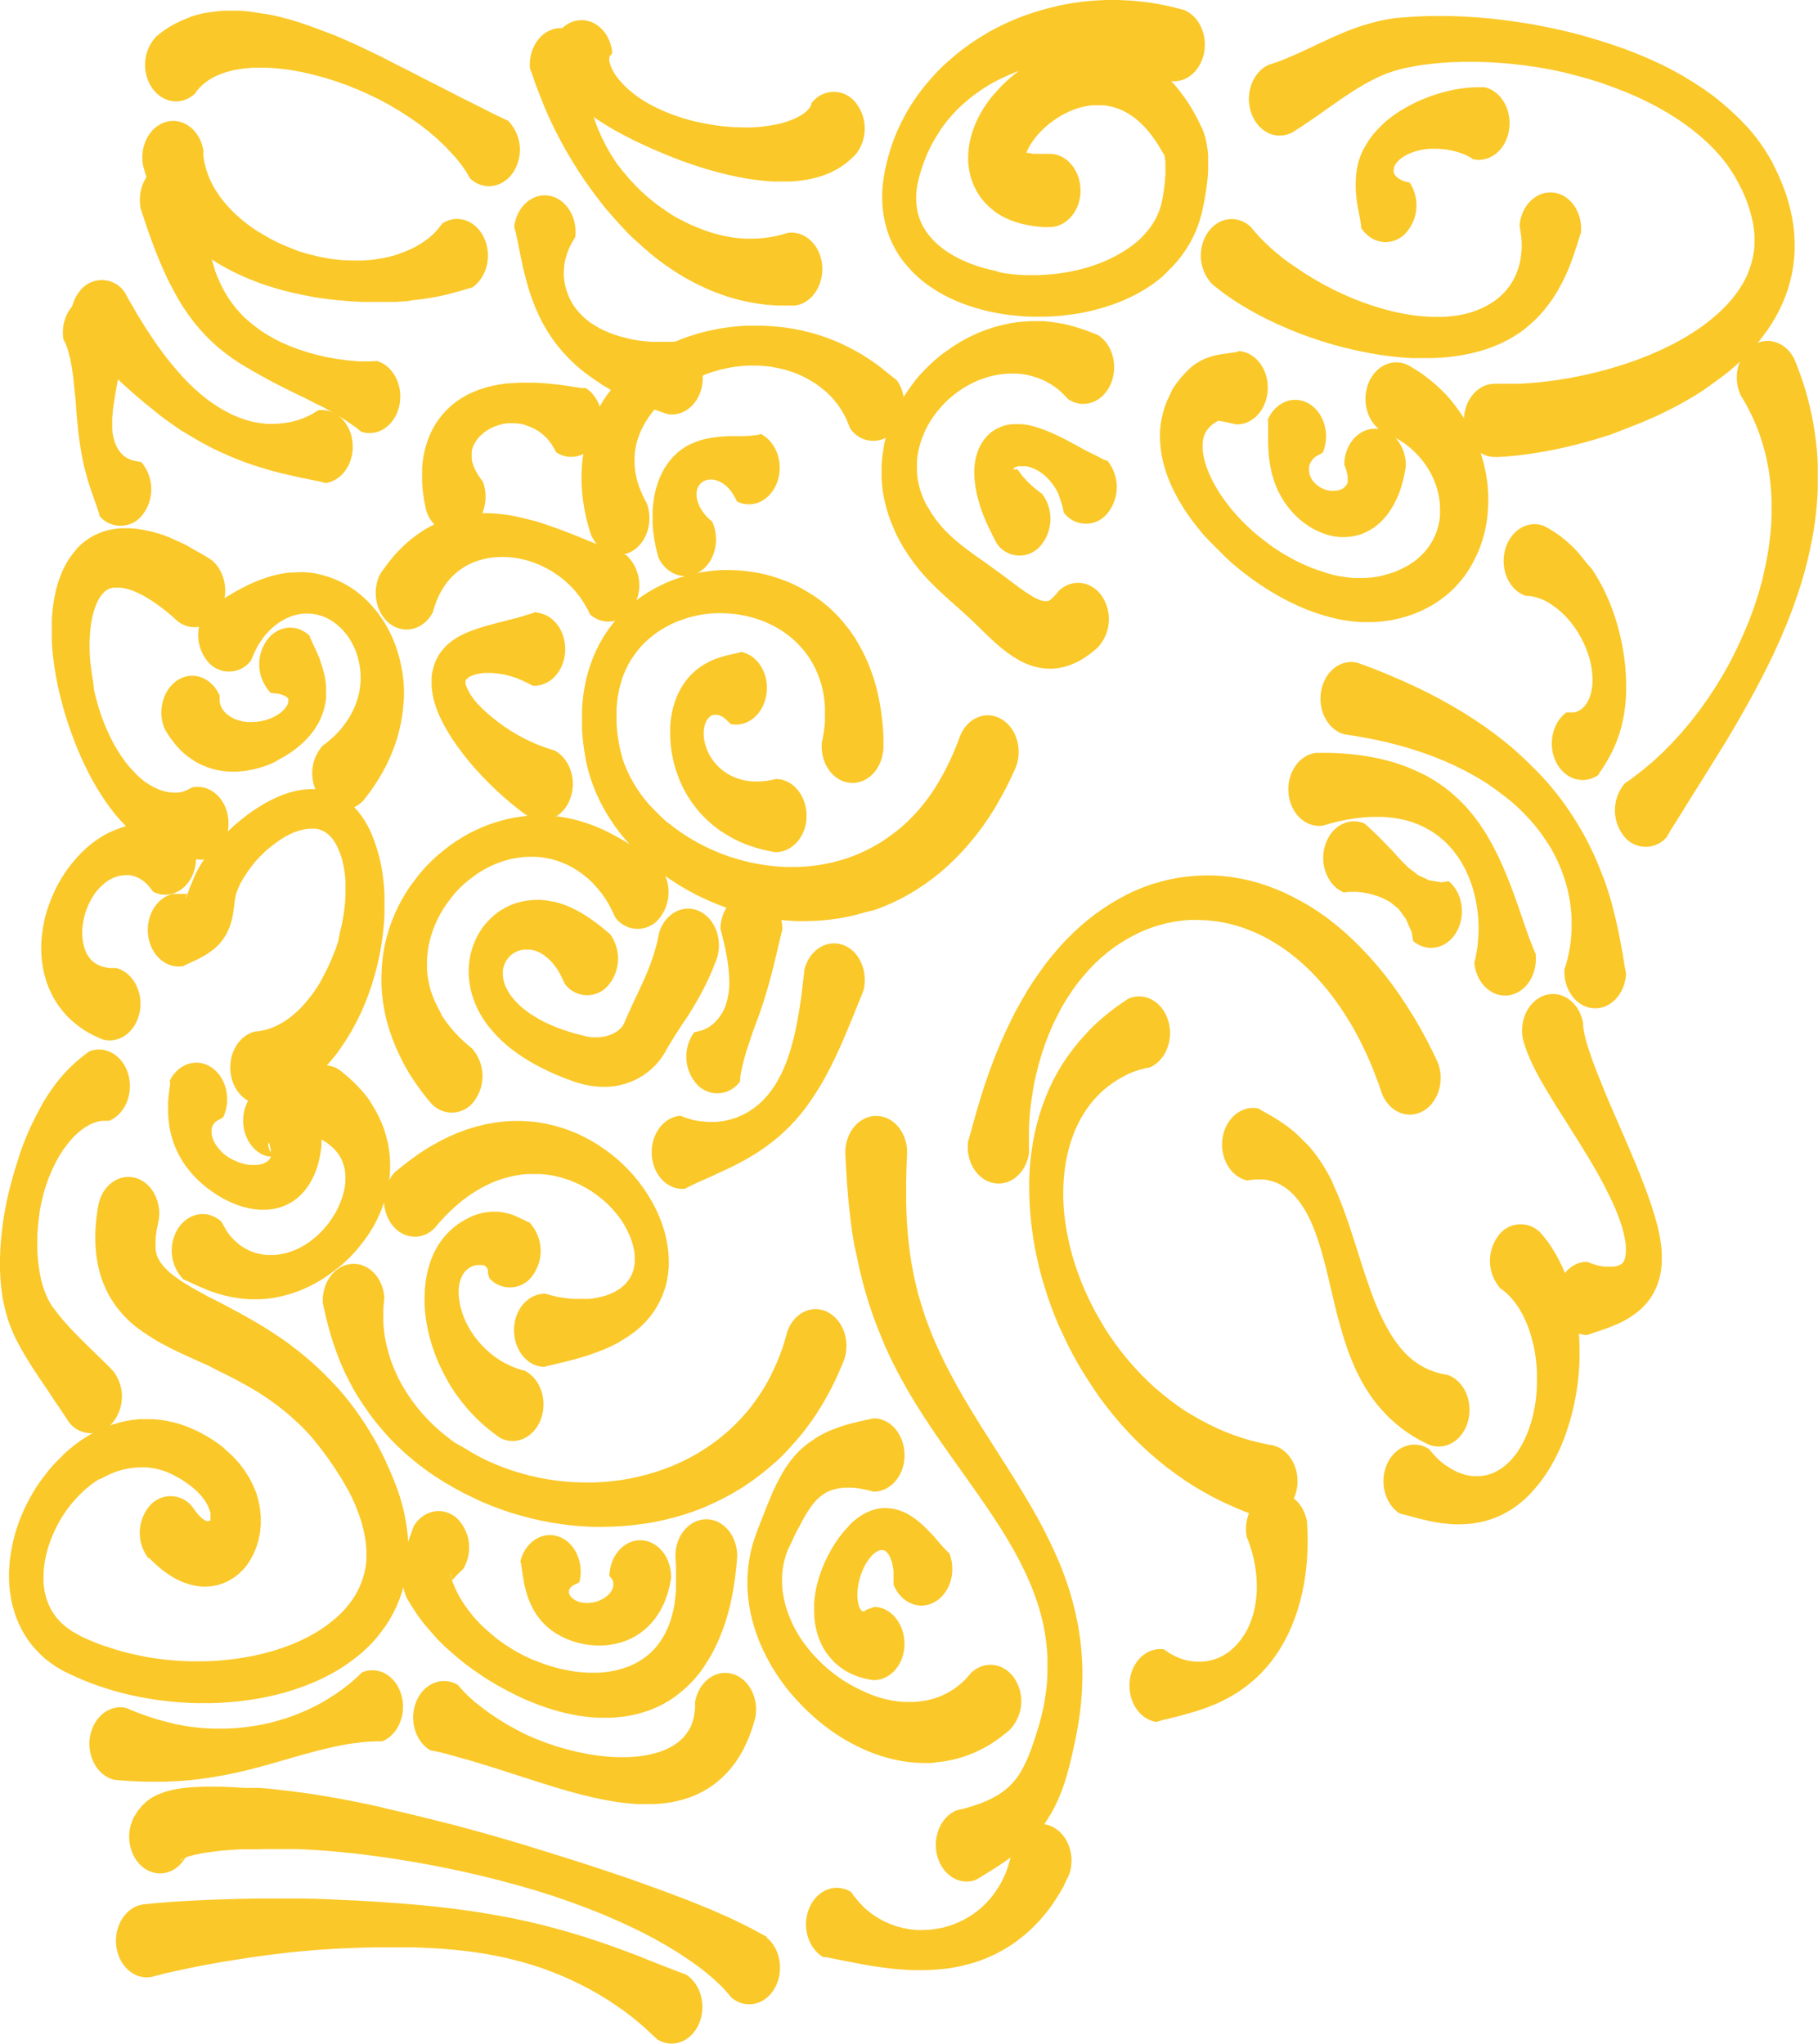 <svg xmlns:dc="http://purl.org/dc/elements/1.1/" xmlns:cc="http://creativecommons.org/ns#" xmlns:rdf="http://www.w3.org/1999/02/22-rdf-syntax-ns#" xmlns:svg="http://www.w3.org/2000/svg" xmlns="http://www.w3.org/2000/svg" xmlns:sodipodi="http://sodipodi.sourceforge.net/DTD/sodipodi-0.dtd" xmlns:inkscape="http://www.inkscape.org/namespaces/inkscape" viewBox="0 0 409.52 460.39" id="svg124" sodipodi:docname="pinky  ptr.svg" inkscape:version="1.0 (4035a4fb49, 2020-05-01)"><defs id="defs128"></defs><g id="Layer_2" data-name="Layer 2" style="fill:#fac828;fill-opacity:1"><g id="Layer_1-2" data-name="Layer 1" style="fill:#fac828;fill-opacity:1"><path d="m 33.53,350.91 0.29,0.28 0.7,0.69 0.76,0.71 0.76,0.65 0.77,0.62 0.77,0.56 0.78,0.52 0.79,0.48 0.8,0.43 0.8,0.38 0.81,0.33 0.82,0.27 0.81,0.23 0.82,0.17 0.82,0.12 0.83,0.07 h 0.81 l 0.81,-0.05 0.81,-0.1 0.79,-0.16 0.78,-0.22 0.76,-0.28 0.74,-0.32 0.71,-0.39 0.7,-0.43 0.66,-0.47 0.64,-0.53 0.6,-0.57 0.57,-0.61 0.53,-0.65 0.67,-1 0.79,-1.4 0.68,-1.6 0.52,-1.67 0.34,-1.75 0.17,-1.78 v -1.8 l -0.18,-1.81 -0.34,-1.79 -0.51,-1.76 -0.71,-1.67 -0.8,-1.61 -1,-1.59 -1.12,-1.52 -1,-1.14 -0.71,-0.73 -0.7,-0.67 -0.74,-0.65 -0.73,-0.7 -0.81,-0.61 -0.45,-0.33 -0.09,-0.07 -0.66,-0.44 -1.49,-0.94 -1.55,-0.86 -1.55,-0.75 -1.55,-0.65 -1.55,-0.54 -1.5,-0.41 -1.53,-0.33 -1.53,-0.23 -1.51,-0.13 h -1.49 -1.48 l -1.46,0.14 -1.43,0.23 -1.42,0.31 -1.38,0.39 -1.35,0.47 -1.33,0.53 -1.3,0.6 -1.26,0.67 -1.23,0.73 -1.2,0.79 -1.16,0.85 -1.12,0.9 -1.09,0.94 -1,1 -1,1 -1,1.07 -0.94,1.12 -0.89,1.15 -0.9,1.21 -0.82,1.19 -0.76,1.25 -0.72,1.27 -0.7,1.33 -0.63,1.32 -0.58,1.34 -0.53,1.36 -0.47,1.38 -0.43,1.39 -0.36,1.41 -0.31,1.42 -0.25,1.43 -0.2,1.44 -0.13,1.44 -0.08,1.45 v 1.45 l 0.07,1.44 0.14,1.44 0.23,1.44 0.29,1.41 0.38,1.41 0.45,1.37 0.54,1.35 0.62,1.31 0.71,1.28 0.79,1.23 0.87,1.17 1,1.13 1,1.06 1.12,1 1.19,0.93 1.27,0.87 1.35,0.79 0.75,0.4 h 0.07 l 0.76,0.38 1.63,0.75 1.67,0.72 1.7,0.67 1.72,0.62 1.74,0.57 1.76,0.53 1.78,0.48 1.79,0.43 1.81,0.38 1.81,0.34 1.82,0.29 1.83,0.25 1.84,0.21 1.84,0.16 1.83,0.11 1.84,0.07 h 1.84 1.82 l 1.82,-0.07 1.82,-0.12 1.79,-0.15 1.79,-0.2 1.77,-0.25 1.76,-0.29 1.73,-0.34 1.72,-0.39 1.69,-0.43 1.66,-0.48 1.64,-0.53 1.61,-0.57 1.58,-0.62 1.55,-0.67 1.51,-0.72 1.48,-0.77 1.43,-0.82 1.4,-0.88 1.35,-0.93 1.31,-1 1.26,-1 1.21,-1.11 1.16,-1.16 1.1,-1.22 1,-1.29 1,-1.36 0.91,-1.42 0.83,-1.48 0.75,-1.56 0.67,-1.62 0.57,-1.68 0.49,-1.74 0.38,-1.8 0.28,-1.84 0.17,-1.9 0.06,-1.93 v -2 l -0.16,-2 -0.27,-2 -0.38,-2.06 -0.49,-2.07 -0.6,-2.1 -0.73,-2.1 -0.83,-2.14 -0.93,-2.17 -0.56,-1.18 v -0.09 l -0.47,-1 -1,-2 -1.06,-1.94 -1.1,-1.87 -1.12,-1.8 -1.16,-1.72 -1.17,-1.66 -1.2,-1.58 -1.22,-1.52 -1.24,-1.46 -1.26,-1.33 -1.27,-1.33 -1.28,-1.27 -1.29,-1.21 -1.3,-1.16 -1.3,-1.11 -1.31,-1.06 -1.3,-1 -1.31,-1 -1.3,-0.91 -1.93,-1.29 -2.54,-1.6 -2.52,-1.48 -2.46,-1.37 -2.38,-1.28 -2.28,-1.2 -2.23,-1.11 -2,-1.1 -1.9,-1.06 -1.29,-0.78 -0.79,-0.5 -0.76,-0.51 -0.71,-0.51 -0.66,-0.5 -0.6,-0.5 -0.55,-0.49 -0.49,-0.48 -0.43,-0.47 -0.37,-0.46 -0.32,-0.44 -0.27,-0.43 -0.22,-0.42 -0.18,-0.4 -0.15,-0.4 -0.11,-0.4 -0.09,-0.42 -0.07,-0.44 v -0.48 -0.53 -0.6 -0.66 l 0.06,-0.75 0.11,-0.84 0.16,-0.93 0.21,-1 0.11,-0.46 c 0.85,-4.44 -1.5,-8.86 -5.24,-9.86 -3.74,-1 -7.46,1.77 -8.31,6.22 l -0.17,1 -0.24,1.79 -0.17,1.77 -0.09,1.74 v 1.71 l 0.08,1.69 0.16,1.65 0.26,1.61 0.34,1.57 0.43,1.51 0.52,1.46 0.6,1.38 0.66,1.3 0.73,1.23 0.78,1.15 0.83,1.07 0.86,1 0.89,0.92 0.92,0.86 0.94,0.8 1,0.75 1,0.71 1,0.66 1,0.64 1,0.6 1.06,0.59 1.58,0.84 2.13,1.05 2.17,1 2.21,1 2.24,1 2.14,1.11 2.28,1.12 2.3,1.19 2.31,1.29 1.74,1 1.15,0.72 1.14,0.75 1.13,0.79 1.13,0.82 1.12,0.86 1.11,0.89 1.1,0.95 1.1,1 1.08,1 1.07,1.09 1.06,1.13 1,1.19 1,1.24 1,1.31 1,1.37 1,1.43 1,1.5 1,1.58 1,1.69 0.5,0.94 v -0.1 l 0.41,0.79 0.8,1.65 0.69,1.6 0.59,1.53 0.5,1.48 0.4,1.42 0.32,1.37 0.24,1.31 0.17,1.26 0.09,1.21 v 1.17 1.13 l -0.1,1.09 -0.17,1.06 -0.23,1 -0.29,1 -0.36,1 -0.41,1 -0.48,1 -0.54,0.95 -0.61,0.93 -0.67,0.91 -0.73,0.89 -0.8,0.88 -0.86,0.85 -0.93,0.82 -1,0.8 -1,0.77 -1.09,0.74 -1.15,0.72 -1.2,0.68 -1.24,0.64 -1.29,0.61 -1.34,0.58 -1.37,0.54 -1.42,0.5 -1.44,0.46 -1.48,0.43 -1.52,0.38 -1.53,0.35 -1.57,0.31 -1.58,0.26 -1.61,0.23 -1.62,0.18 -1.64,0.15 -1.65,0.09 -1.66,0.06 h -1.67 -1.67 l -1.68,-0.07 -1.67,-0.11 -1.67,-0.15 -1.67,-0.2 -1.66,-0.23 -1.65,-0.29 -1.63,-0.33 -1.63,-0.36 -1.6,-0.41 -1.59,-0.46 -1.56,-0.49 -1.6,-0.52 -1.51,-0.58 -1.49,-0.62 -1.47,-0.67 -0.77,-0.38 h 0.08 l -0.46,-0.23 -0.95,-0.54 -0.88,-0.58 -0.79,-0.6 -0.73,-0.62 -0.65,-0.65 -0.59,-0.67 -0.53,-0.7 -0.47,-0.71 -0.42,-0.73 -0.36,-0.76 -0.32,-0.77 -0.27,-0.8 -0.22,-0.82 -0.18,-0.85 -0.13,-0.87 -0.09,-0.9 v -0.91 -0.94 l 0.05,-0.95 0.09,-1 0.15,-1 0.19,-1 0.23,-1 0.28,-1 0.32,-1 0.37,-1 0.4,-1 0.45,-1 0.49,-1 0.52,-1 0.57,-0.95 0.6,-0.92 0.63,-0.9 0.67,-0.88 0.7,-0.85 0.72,-0.81 0.76,-0.79 0.78,-0.75 0.8,-0.71 0.83,-0.67 0.85,-0.62 0.87,-0.58 0.88,-0.35 0.9,-0.49 0.91,-0.44 0.93,-0.38 1,-0.34 0.95,-0.27 1,-0.22 1,-0.16 1,-0.1 1,-0.05 h 1 l 1,0.08 1,0.15 1,0.22 1,0.29 1,0.37 1,0.44 1,0.52 1.06,0.61 1.06,0.69 1.12,0.81 0.64,0.51 -0.09,-0.07 0.22,0.19 0.47,0.42 0.43,0.42 0.4,0.42 0.36,0.41 0.29,0.36 0.39,0.52 0.46,0.72 0.35,0.66 0.26,0.61 0.18,0.53 0.11,0.46 v 0.4 0.33 0.26 0.21 0.16 0.11 0.07 l -0.08,0.13 -0.09,0.09 H 46.9 46.83 46.76 46.67 46.56 46.43 l -0.14,-0.08 -0.16,-0.09 -0.18,-0.12 -0.2,-0.14 -0.22,-0.16 -0.23,-0.2 -0.25,-0.24 -0.26,-0.27 -0.27,-0.31 -0.29,-0.35 -0.3,-0.39 -0.34,-0.49 -0.25,-0.34 a 6.2,6.2 0 0 0 -9.82,0 9.38,9.38 0 0 0 0,11.67" id="path2" style="fill:#fac828;fill-opacity:1"></path><path d="m 20.05,236.86 -0.32,0.27 -0.86,0.66 -0.89,0.71 -0.87,0.73 -0.83,0.76 -0.8,0.77 -0.76,0.81 -0.74,0.83 -0.72,0.84 -0.68,0.86 -0.65,0.9 -0.63,0.9 -0.61,0.91 -0.59,0.94 -0.56,0.95 -0.54,1 -0.76,1.43 -1,2 -0.92,2 -0.85,2.08 -0.8,2.11 L 4,261.44 3.32,263.6 2.7,265.8 2.11,268 1.59,270.23 1.15,272.47 0.77,274.72 0.47,277 0.23,279.26 0.07,281.5 0,283.75 V 286 l 0.11,2.22 0.21,2.19 0.23,1.67 0.19,1.13 0.26,1.05 0.24,1.06 0.28,1.05 0.31,1 0.35,1 0.39,1 0.42,1 0.45,1 0.28,0.55 0.06,0.09 0.28,0.56 0.67,1.23 1.06,1.83 1.49,2.4 1.55,2.35 1.57,2.29 1.52,2.33 1.5,2.19 1.42,2.13 0.65,1 a 6.21,6.21 0 0 0 9.83,0.24 9.36,9.36 0 0 0 0.2,-11.66 l -0.95,-1 -1.84,-1.81 -1.82,-1.77 -1.77,-1.73 -1.71,-1.71 -1.62,-1.69 -1.53,-1.71 -1.07,-1.29 -0.68,-0.88 -0.36,-0.5 0.05,0.1 -0.13,-0.16 -0.32,-0.45 -0.32,-0.49 -0.3,-0.52 -0.29,-0.55 -0.28,-0.59 -0.27,-0.61 L 10.06,290.9 9.82,290.22 9.6,289.57 9.3,288.5 9,287 8.73,285.36 8.53,283.65 8.41,281.88 v -1.82 -1.86 l 0.13,-1.88 0.21,-1.9 0.25,-1.92 0.38,-1.88 0.46,-1.85 0.56,-1.81 0.63,-1.77 0.72,-1.69 0.78,-1.62 0.85,-1.53 0.92,-1.42 1,-1.34 0.78,-0.93 0.52,-0.56 0.54,-0.51 0.53,-0.49 0.54,-0.45 0.55,-0.41 0.55,-0.36 0.55,-0.32 0.54,-0.3 0.55,-0.24 0.54,-0.2 0.53,-0.16 0.53,-0.1 0.52,-0.07 h 1.09 0.4 c 3.63,-1.47 5.57,-6.16 4.33,-10.47 -1.24,-4.31 -5.2,-6.62 -8.83,-5.14" id="path4" style="fill:#fac828;fill-opacity:1"></path><path d="m 39.91,185.65 h -0.54 l -1.3,-0.1 -1.32,-0.13 -1.29,-0.05 h -1.24 -1.21 l -1.19,0.11 -1.14,0.15 -1.12,0.2 -1.08,0.27 -1.06,0.31 -1,0.37 -1,0.4 -1,0.46 -0.93,0.49 -0.9,0.54 -0.86,0.59 -0.85,0.6 -0.8,0.65 -0.78,0.68 -0.76,0.71 -0.72,0.74 -0.7,0.77 -0.67,0.79 -0.65,0.81 -0.63,0.83 -0.59,0.86 -0.57,0.89 -0.54,0.9 -0.51,0.92 -0.49,0.95 -0.45,1 -0.43,1 -0.39,1 -0.36,1 -0.33,1 -0.42,1.53 -0.41,2.11 -0.24,1.71 -0.1,1.19 -0.05,1.1 v 1.14 l 0.05,1.16 0.1,1.16 0.17,1.17 0.22,1.17 0.28,1.16 0.35,1.17 0.42,1.14 0.49,1.13 0.56,1.12 0.63,1.08 0.7,1.05 0.77,1 0.84,1 0.91,0.92 1,0.86 1,0.81 1.09,0.75 1.14,0.69 1.2,0.63 1.25,0.58 0.72,0.29 c 3.75,1 7.46,-1.8 8.3,-6.25 0.84,-4.45 -1.52,-8.86 -5.26,-9.85 h -0.26 -0.64 -0.6 l -0.55,-0.08 -0.51,-0.09 -0.47,-0.13 -0.43,-0.14 -0.41,-0.16 -0.37,-0.17 -0.35,-0.2 -0.34,-0.22 -0.31,-0.24 -0.3,-0.26 -0.28,-0.29 -0.26,-0.32 -0.25,-0.35 -0.24,-0.38 -0.21,-0.42 -0.2,-0.45 -0.17,-0.48 -0.15,-0.5 -0.13,-0.54 -0.11,-0.57 -0.07,-0.52 -0.08,-0.86 v -1.36 l 0.11,-1 0.1,-0.68 0.13,-0.67 0.17,-0.68 0.19,-0.68 0.22,-0.66 0.26,-0.66 0.28,-0.65 0.31,-0.63 0.34,-0.61 0.36,-0.6 0.38,-0.57 0.41,-0.54 0.44,-0.51 0.46,-0.48 0.48,-0.44 0.49,-0.41 0.51,-0.37 0.53,-0.33 0.54,-0.29 0.55,-0.24 0.55,-0.19 0.57,-0.16 0.56,-0.09 0.57,-0.06 h 0.58 0.57 l 0.58,0.12 0.57,0.16 0.56,0.2 0.56,0.3 0.56,0.33 0.54,0.41 0.53,0.5 0.52,0.56 0.55,0.73 0.39,0.46 c 3.54,1.76 7.61,-0.23 9.08,-4.44 1.47,-4.21 -0.19,-9 -3.74,-10.79" id="path6" style="fill:#fac828;fill-opacity:1"></path><path d="m 41.47,217.52 0.37,-0.17 0.78,-0.36 0.78,-0.36 0.75,-0.35 0.72,-0.36 0.69,-0.37 0.67,-0.38 0.66,-0.42 0.64,-0.45 0.64,-0.48 0.61,-0.54 0.6,-0.59 0.73,-0.89 0.87,-1.34 0.7,-1.5 0.46,-1.42 0.28,-1.24 0.17,-1.06 0.11,-0.9 0.1,-0.81 0.1,-0.76 0.1,-0.53 0.08,-0.35 v -0.15 l -0.06,0.14 0.17,-0.51 0.27,-0.79 0.33,-0.79 0.42,-0.87 0.51,-0.91 0.6,-0.95 0.68,-1 0.74,-1 0.8,-1 0.87,-0.93 0.91,-0.91 0.94,-0.87 1,-0.81 1,-0.76 1,-0.69 1,-0.62 1,-0.52 1,-0.45 1,-0.35 1,-0.26 0.94,-0.15 0.9,-0.06 h 0.59 0.36 l 0.39,0.06 0.37,0.09 0.36,0.11 0.34,0.14 0.33,0.15 0.32,0.18 0.31,0.2 0.3,0.22 0.3,0.25 0.28,0.27 0.28,0.3 0.28,0.34 0.27,0.38 0.27,0.42 0.26,0.46 0.26,0.51 0.25,0.55 0.25,0.61 0.09,0.27 v -0.09 l 0.14,0.39 0.22,0.67 0.18,0.65 0.16,0.67 0.14,0.69 0.13,0.7 0.16,1.13 0.14,1.54 v 1.55 1.61 l -0.1,1.64 -0.18,1.67 -0.26,1.69 -0.32,1.7 -0.41,1.7 -0.36,1.9 -0.55,1.68 -0.65,1.62 -0.68,1.62 -0.74,1.58 -0.8,1.53 -0.78,1.48 -0.9,1.4 -0.95,1.33 -1,1.25 -1,1.16 -0.76,0.78 -0.51,0.47 -0.54,0.48 -0.55,0.46 -0.55,0.43 -0.55,0.4 -0.56,0.38 -0.57,0.35 -0.57,0.32 -0.56,0.3 -0.57,0.26 -0.58,0.24 -0.57,0.21 -0.58,0.18 -0.57,0.15 -0.58,0.13 -0.58,0.09 -0.59,0.07 h -0.22 c -3.78,0.8 -6.3,5.09 -5.62,9.57 0.68,4.48 4.23,7.48 8.03,6.68 l 0.61,-0.17 1.09,-0.35 1.06,-0.39 1,-0.44 1,-0.48 1,-0.52 1,-0.56 0.94,-0.6 0.93,-0.64 0.89,-0.67 0.87,-0.7 0.85,-0.73 0.82,-0.76 0.8,-0.79 0.78,-0.82 0.74,-0.84 0.73,-0.86 0.73,-0.92 1,-1.4 1.26,-1.89 1.17,-1.95 1.08,-2 1,-2.06 0.91,-2.11 0.83,-2.16 0.74,-2.18 0.65,-2.21 0.58,-2.23 0.48,-2.24 0.4,-2.26 0.31,-2.25 0.23,-2.25 0.13,-2.25 v -2.22 -2.21 l -0.14,-2.18 -0.25,-2.15 -0.34,-2.07 -0.32,-1.5 -0.26,-1 -0.28,-1 -0.31,-1 -0.34,-1 -0.36,-0.91 -0.16,-0.38 v -0.09 l -0.24,-0.56 -0.47,-1 -0.5,-0.94 -0.53,-0.89 -0.55,-0.84 -0.59,-0.78 -0.61,-0.74 -0.63,-0.68 -0.66,-0.64 -0.68,-0.57 -0.7,-0.53 -0.72,-0.46 -0.73,-0.41 -0.74,-0.35 -0.75,-0.3 -0.76,-0.24 -0.76,-0.2 -0.76,-0.15 -0.76,-0.1 -0.8,-0.06 h -1.17 l -1.49,0.12 -1.49,0.26 -1.46,0.37 -1.45,0.48 -1.42,0.58 -1.4,0.67 -1.38,0.74 -1.36,0.81 -1.33,0.87 -1.29,0.93 -1.27,1 -1.23,1 -1.17,1.07 -1.15,1.08 -1.1,1.13 -1,1.15 -1,1.17 -0.93,1.2 -0.88,1.24 -0.81,1.27 -0.69,1.23 -0.25,0.47 -0.06,0.14 -0.18,0.39 -0.31,0.72 -0.41,1 -0.49,1.14 -0.35,1 -0.26,0.73 -0.2,0.47 -0.11,0.15 v -0.12 l 0.12,-0.31 0.12,-0.25 0.06,-0.12 0.06,-0.11 v -0.07 0 H 42.09 41.69 41.38 40 39.36 39 c -3.78,0.81 -6.28,5.11 -5.6,9.59 0.68,4.48 4.31,7.46 8.08,6.64" id="path8" style="fill:#fac828;fill-opacity:1"></path><path d="m 38.33,243.66 v 0.5 l -0.17,1.28 -0.16,1.35 -0.13,1.32 v 1.28 1.25 l 0.06,1.22 0.14,1.19 0.16,1.14 0.23,1.1 0.29,1.06 0.32,1 0.38,1 0.4,0.93 0.44,0.88 0.47,0.84 0.5,0.81 0.52,0.76 0.55,0.73 0.56,0.7 0.58,0.67 0.6,0.63 0.61,0.62 0.63,0.58 0.65,0.55 0.65,0.54 1,0.73 1.35,0.91 1.42,0.83 1.45,0.72 1.48,0.61 1.51,0.5 1.53,0.36 1.21,0.19 0.83,0.08 h 0.78 0.8 l 0.79,-0.06 0.8,-0.11 0.81,-0.17 0.8,-0.22 0.8,-0.29 0.79,-0.36 0.79,-0.43 0.78,-0.5 0.75,-0.59 0.73,-0.67 0.69,-0.75 0.66,-0.83 0.6,-0.9 0.55,-1 0.5,-1 0.43,-1.1 0.37,-1.15 0.3,-1.19 0.25,-1.24 0.19,-1.27 0.07,-0.76 v -0.22 -0.34 -1 l -0.06,-1.2 -0.17,-1.24 -0.31,-1.28 -0.46,-1.29 -0.62,-1.23 -0.8,-1.13 -0.84,-1 -0.87,-0.81 -0.87,-0.67 -0.85,-0.53 -0.8,-0.45 -0.77,-0.37 -0.73,-0.34 -0.71,-0.3 -0.38,-0.15 c -3.75,-1 -7.44,1.88 -8.25,6.33 -0.81,4.45 1.58,8.84 5.34,9.8 h 0.59 0.3 0.19 l 0.09,-0.07 v -0.13 l -0.12,-0.2 -0.2,-0.29 -0.23,-0.39 -0.22,-0.47 -0.16,-0.49 -0.08,-0.46 v -0.35 l 0.06,-0.21 h 0.09 l 0.11,0.25 v 0.34 -0.22 l 0.06,0.14 0.1,0.44 0.08,0.39 L 61,259 v 0.29 0.26 0.23 0.57 0.17 l -0.06,0.19 -0.07,0.18 -0.11,0.19 -0.14,0.19 -0.17,0.18 -0.21,0.17 -0.25,0.17 -0.28,0.15 -0.31,0.15 -0.34,0.11 -0.37,0.1 -0.39,0.08 -0.38,0.06 H 57.3 56.36 l -1,-0.14 -1,-0.26 -1,-0.36 -1,-0.46 -1,-0.57 -0.68,-0.5 -0.41,-0.34 -0.38,-0.37 -0.36,-0.38 -0.34,-0.39 -0.31,-0.4 -0.28,-0.41 -0.24,-0.41 -0.21,-0.42 -0.18,-0.41 -0.14,-0.41 -0.1,-0.4 -0.07,-0.39 v -0.37 -0.36 -0.34 l 0.08,-0.32 0.1,-0.29 0.12,-0.28 0.17,-0.25 0.2,-0.24 0.21,-0.23 0.27,-0.21 0.31,-0.2 0.36,-0.17 0.47,-0.25 0.36,-0.28 c 1.85,-4 0.63,-9 -2.73,-11.21 -3.36,-2.21 -7.58,-0.75 -9.44,3.23" id="path10" style="fill:#fac828;fill-opacity:1"></path><path d="m 41.36,288.25 0.65,0.26 1.47,0.68 1.5,0.68 1.47,0.61 1.43,0.56 1.43,0.46 1.41,0.37 1.39,0.32 1.37,0.23 1.36,0.17 1.34,0.09 h 1.32 1.3 l 1.29,-0.1 1.27,-0.16 1.24,-0.23 1.23,-0.27 1.21,-0.33 1.19,-0.38 1.17,-0.42 1.14,-0.48 1.13,-0.53 1.1,-0.56 1.08,-0.61 1.06,-0.64 1,-0.68 1,-0.73 1,-0.77 1,-0.79 0.93,-0.84 0.9,-0.87 0.88,-0.91 0.84,-0.94 0.8,-1 0.77,-1 0.74,-1 0.7,-1.07 0.66,-1.11 0.61,-1.14 0.57,-1.18 0.52,-1.2 0.47,-1.25 0.42,-1.27 0.37,-1.3 0.3,-1.34 0.23,-1.37 0.16,-1.39 0.09,-1.42 v -1.45 L 87.8,260.49 87.63,259 87.38,257.52 87,256 l -0.44,-1.47 -0.54,-1.45 -0.64,-1.44 -0.73,-1.4 -0.82,-1.37 -0.83,-1.32 -1,-1.29 -1.14,-1.26 -1.18,-1.21 -1.26,-1.16 -1.34,-1.12 -0.77,-0.59 c -3.41,-2.1 -7.6,-0.53 -9.37,3.51 -1.77,4.04 -0.45,9 3,11.13 l 0.41,0.14 0.9,0.39 0.82,0.41 0.74,0.43 0.68,0.43 0.6,0.44 0.55,0.45 0.49,0.46 0.44,0.46 0.39,0.47 0.35,0.49 0.31,0.49 0.28,0.51 0.23,0.53 0.21,0.56 0.17,0.58 0.14,0.6 0.09,0.64 0.06,0.66 v 0.69 0.72 l -0.06,0.74 -0.11,0.75 -0.16,0.77 -0.2,0.79 -0.27,0.84 -0.3,0.8 -0.33,0.8 -0.38,0.8 -0.41,0.79 -0.47,0.77 -0.5,0.77 -0.53,0.75 -0.58,0.73 -0.61,0.7 -0.64,0.68 -0.67,0.66 -0.71,0.61 -0.72,0.58 -0.76,0.55 -0.78,0.5 -0.79,0.46 -0.82,0.41 -0.84,0.36 -0.85,0.3 -0.85,0.27 -0.87,0.19 -0.87,0.15 -0.87,0.09 H 60.97 60.1 l -0.87,-0.1 -0.86,-0.16 -0.85,-0.22 -0.83,-0.29 -0.82,-0.36 -0.8,-0.43 -0.78,-0.49 -0.75,-0.59 -0.72,-0.65 -0.7,-0.71 -0.65,-0.82 -0.6,-0.91 -0.6,-1.07 -0.38,-0.69 c -3,-2.79 -7.4,-2.12 -9.75,1.48 a 9.34,9.34 0 0 0 1.25,11.58" id="path12" style="fill:#fac828;fill-opacity:1"></path><path d="m 122.65,307.9 0.6,-0.16 1.28,-0.3 1.26,-0.31 1.23,-0.29 1.19,-0.3 1.16,-0.3 1.12,-0.33 1.1,-0.31 1.06,-0.33 1,-0.36 1,-0.37 1,-0.39 0.94,-0.38 0.9,-0.41 0.88,-0.43 0.84,-0.45 0.79,-0.48 0.79,-0.48 0.76,-0.49 0.73,-0.52 0.72,-0.51 0.67,-0.56 0.65,-0.57 0.62,-0.6 0.59,-0.62 0.56,-0.64 0.53,-0.65 0.5,-0.68 0.66,-1 0.79,-1.4 0.68,-1.51 0.55,-1.56 0.42,-1.6 0.27,-1.62 0.16,-1.63 v -1.63 l -0.09,-1.62 -0.21,-1.61 -0.3,-1.58 -0.39,-1.57 -0.49,-1.54 -0.57,-1.51 -0.65,-1.49 -0.73,-1.46 -0.81,-1.42 -0.88,-1.4 -0.94,-1.36 -1,-1.32 -1.08,-1.28 -1.15,-1.24 -1.2,-1.19 -1.27,-1.14 -1.33,-1.09 -1.38,-1 -1.45,-1 -1.5,-0.9 -1.56,-0.84 -1.6,-0.77 -1.66,-0.68 -1.71,-0.6 -1.76,-0.52 -1.8,-0.42 -1.84,-0.33 -1.89,-0.21 -1.93,-0.11 h -2 l -2,0.12 -2,0.25 -2.06,0.37 -2.08,0.51 -2.1,0.64 -2.13,0.78 -2.13,0.93 -2.16,1.08 -2.16,1.23 -2.17,1.38 -1.64,1.18 -1.12,0.84 -1.09,0.85 -1.09,0.89 L 89,264 a 9.36,9.36 0 0 0 -0.9,11.62 c 2.45,3.5 6.84,4 9.78,1.06 l 0.34,-0.4 0.72,-0.85 0.73,-0.8 0.7,-0.75 1.07,-1.07 1.47,-1.33 1.47,-1.21 1.48,-1.08 1.48,-0.95 1.47,-0.84 1.47,-0.73 1.47,-0.62 1.46,-0.51 1.45,-0.4 1.45,-0.32 1.43,-0.22 1.42,-0.12 h 1.41 1.38 l 1.37,0.13 1.35,0.2 1.33,0.3 1.29,0.36 1.27,0.43 1.23,0.5 1.2,0.56 1.16,0.62 1.12,0.68 1.07,0.73 1,0.77 1,0.82 0.92,0.85 0.86,0.9 0.8,0.91 0.74,0.94 0.67,0.95 0.6,1 0.54,1 0.47,1 0.39,1 0.32,0.94 0.25,0.93 0.18,0.89 0.1,0.86 v 0.83 0.79 l -0.08,0.75 -0.14,0.71 -0.21,0.68 -0.26,0.67 -0.34,0.63 -0.44,0.67 -0.4,0.5 -0.27,0.3 -0.3,0.28 -0.32,0.28 -0.35,0.28 -0.37,0.27 -0.4,0.26 -0.43,0.26 -0.47,0.24 -0.49,0.23 -0.52,0.21 -0.55,0.21 -0.58,0.18 -0.62,0.16 -0.65,0.15 -0.68,0.13 -0.71,0.12 -0.75,0.08 h -0.78 -0.81 -1.72 l -0.91,-0.07 -0.94,-0.1 -1,-0.14 -1,-0.18 -1,-0.24 -1.09,-0.29 -0.61,-0.17 c -3.84,0 -7,3.63 -7,8.18 0,4.55 3,8.28 6.89,8.32" id="path14" style="fill:#fac828;fill-opacity:1"></path><path d="m 72.75,293.7 0.13,0.59 0.31,1.35 0.31,1.36 0.34,1.36 0.36,1.34 0.39,1.32 0.4,1.29 0.43,1.27 0.45,1.24 0.47,1.23 0.48,1.21 0.52,1.18 0.54,1.16 0.57,1.13 0.58,1.11 0.59,1.1 0.92,1.56 1.3,2 1.39,2 1.45,1.9 1.52,1.82 1.59,1.78 1.65,1.67 1.69,1.59 1.77,1.52 1.8,1.44 1.86,1.38 1.91,1.29 2,1.24 2,1.16 2,1.08 2.07,1 2.1,1 2.14,0.87 2.17,0.82 2.2,0.74 2.22,0.65 2.25,0.6 2.26,0.51 2.29,0.44 2.3,0.35 2.31,0.29 2.32,0.2 2.33,0.12 h 2.33 l 2.34,-0.05 2.33,-0.13 2.34,-0.22 2.32,-0.3 2.32,-0.39 2.3,-0.49 2.29,-0.57 2.27,-0.67 2.25,-0.76 2.23,-0.87 2.2,-1 2.17,-1.07 2.14,-1.17 2.1,-1.27 2.06,-1.39 2,-1.5 1.51,-1.22 1,-0.86 1,-0.87 0.95,-0.89 0.93,-0.92 0.91,-1 0.9,-1 0.89,-1 0.86,-1 0.85,-1.08 0.83,-1.1 0.82,-1.13 0.79,-1.16 0.77,-1.2 0.76,-1.22 0.73,-1.26 0.71,-1.28 0.7,-1.32 0.66,-1.34 0.65,-1.38 0.62,-1.41 0.6,-1.43 0.31,-0.78 c 1.43,-4.23 -0.29,-9 -3.85,-10.74 -3.56,-1.74 -7.6,0.34 -9,4.57 l -0.14,0.52 -0.32,1.14 -0.34,1.11 -0.36,1.09 -0.39,1.07 -0.41,1.05 -0.42,1 -0.45,1 -0.47,1 -0.48,1 -0.51,0.95 -0.52,0.93 -0.54,0.91 -0.57,0.9 -0.58,0.87 -0.6,0.86 -0.61,0.84 -0.63,0.82 -0.66,0.8 -0.67,0.78 -0.68,0.76 -0.68,0.72 -1.05,1.06 -1.51,1.38 -1.56,1.3 -1.62,1.22 -1.67,1.15 -1.72,1.07 -1.78,1 -1.82,0.91 -1.86,0.83 -1.9,0.75 -1.93,0.67 -2,0.59 -2,0.51 -2,0.43 -2,0.34 -2,0.26 -2.07,0.19 -2.07,0.1 h -2.08 l -2.08,-0.06 -2.07,-0.14 -2.07,-0.22 -2.06,-0.3 -2,-0.37 -2,-0.45 -2,-0.54 -2,-0.61 -1.94,-0.68 -1.91,-0.77 -1.87,-0.83 -1.82,-0.91 -1.78,-1 -1.72,-1.05 -1.88,-1.04 -1.6,-1.2 -1.55,-1.26 -1.48,-1.32 -1.4,-1.39 -1.33,-1.44 -1.25,-1.5 -1.16,-1.55 -1.08,-1.6 -1,-1.65 -0.9,-1.69 -0.8,-1.77 -0.55,-1.36 -0.33,-0.89 -0.29,-0.91 -0.26,-0.91 -0.24,-0.92 -0.23,-0.94 -0.19,-0.93 -0.17,-0.93 -0.12,-0.95 -0.1,-1 -0.07,-0.95 v -1 -1 -1 l 0.07,-1 0.1,-1 0.06,-0.61 c -0.29,-4.55 -3.63,-7.95 -7.45,-7.6 -3.82,0.35 -6.7,4.31 -6.4,8.85" id="path16" style="fill:#fac828;fill-opacity:1"></path><path d="m 119.47,275.46 -0.51,-0.17 -1.37,-0.66 -1.21,-0.57 -0.85,-0.36 -0.79,-0.25 -0.82,-0.2 -0.81,-0.17 -0.83,-0.11 h -0.83 -0.84 l -0.83,0.09 -0.83,0.13 -0.82,0.19 -0.81,0.25 -0.47,0.17 h -0.12 l -0.31,0.15 -0.75,0.36 -0.78,0.4 -0.76,0.44 -0.72,0.46 -0.7,0.5 -0.66,0.54 -0.64,0.56 -0.6,0.6 -0.57,0.63 -0.53,0.65 -0.51,0.68 -0.46,0.7 -0.43,0.73 -0.4,0.75 -0.36,0.76 -0.33,0.78 -0.29,0.8 -0.26,0.81 -0.23,0.82 -0.28,1.19 -0.28,1.65 -0.18,1.73 -0.06,1.75 v 1.78 l 0.14,1.79 0.24,1.81 0.33,1.81 0.43,1.83 0.53,1.83 0.63,1.82 0.72,1.83 0.83,1.81 0.93,1.78 1,1.77 1.13,1.74 1.25,1.7 1.35,1.65 1.11,1.24 0.8,0.82 0.79,0.77 0.82,0.75 0.84,0.74 0.87,0.71 0.9,0.7 0.93,0.68 0.52,0.35 c 3.52,1.8 7.61,-0.13 9.13,-4.32 1.52,-4.19 -0.12,-9 -3.64,-10.84 l -0.3,-0.06 -0.68,-0.2 -0.67,-0.21 -0.66,-0.25 -0.64,-0.26 -0.63,-0.29 -0.62,-0.3 -0.57,-0.3 -0.84,-0.49 -1.13,-0.76 -1.06,-0.83 -1,-0.9 -0.94,-0.94 -0.86,-1 -0.79,-1 -0.72,-1.07 -0.64,-1.09 -0.56,-1.1 -0.47,-1.11 -0.39,-1.11 -0.31,-1.09 -0.22,-1.07 -0.14,-1 -0.06,-1 v -0.94 l 0.11,-0.92 0.14,-0.67 0.11,-0.38 0.13,-0.36 0.14,-0.35 0.15,-0.32 0.17,-0.31 0.18,-0.28 0.2,-0.26 0.22,-0.25 0.22,-0.23 0.24,-0.2 0.26,-0.19 0.27,-0.17 0.29,-0.16 0.32,-0.13 0.33,-0.11 0.35,-0.09 0.37,-0.06 h 0.4 0.47 0.33 -0.12 0.07 l 0.25,0.06 0.21,0.08 0.19,0.1 0.15,0.13 0.12,0.14 0.11,0.14 0.09,0.15 0.07,0.16 0.06,0.18 v 0.2 0.15 0.3 l 0.16,0.69 0.22,0.57 a 6.22,6.22 0 0 0 9.8,-0.87 9.37,9.37 0 0 0 -0.73,-11.64" id="path18" style="fill:#fac828;fill-opacity:1"></path><path d="m 148.69,195.39 -0.8,-0.61 -1.73,-1.38 -1.76,-1.35 -1.74,-1.25 -1.72,-1.16 -1.73,-1 -1.72,-0.93 -1.71,-0.84 -1.71,-0.73 -1.7,-0.63 -1.7,-0.54 -1.68,-0.44 -1.68,-0.35 -1.67,-0.25 -1.66,-0.17 -1.65,-0.07 h -1.63 l -1.62,0.08 -1.6,0.18 -1.58,0.23 -1.56,0.32 -1.54,0.4 -1.52,0.46 -1.5,0.53 -1.47,0.6 -1.44,0.66 -1.42,0.72 -1.38,0.8 -1.35,0.85 -1.32,0.91 -1.29,1 -1.24,1 -1.2,1.08 -1.17,1.14 -1.12,1.2 -1.07,1.26 -1,1.31 -1,1.35 -0.92,1.42 -0.86,1.46 -0.8,1.52 -0.73,1.53 -0.66,1.62 -0.6,1.66 -0.52,1.71 -0.44,1.76 -0.36,1.8 -0.26,1.84 -0.16,1.91 -0.08,1.91 v 1.94 l 0.13,2 0.23,2 0.35,2 0.45,2 0.57,2 0.69,2 0.8,2 0.91,2 1,2 1.15,2 1.27,1.94 1.38,1.94 1.5,1.91 0.85,1 a 6.22,6.22 0 0 0 9.8,-0.86 9.37,9.37 0 0 0 -0.73,-11.64 l -0.61,-0.49 -1.26,-1.11 -1.16,-1.12 -1.05,-1.12 -0.95,-1.14 -0.86,-1.13 -0.77,-1.13 -0.61,-1.25 -0.6,-1.13 -0.53,-1.14 -0.45,-1.13 -0.42,-1.13 -0.28,-1.12 -0.24,-1.14 -0.18,-1.14 -0.12,-1.15 v -1.14 -1.16 l 0.08,-1.15 0.14,-1.16 0.2,-1.16 0.27,-1.16 0.33,-1.15 0.39,-1.14 0.45,-1.13 0.51,-1.11 0.57,-1.1 0.62,-1.07 0.68,-1.05 0.73,-1 0.78,-1 0.83,-1 0.88,-0.91 0.92,-0.87 1,-0.82 1,-0.78 1,-0.72 1.07,-0.67 1.1,-0.61 1.12,-0.55 1.16,-0.49 1.17,-0.42 1.2,-0.36 1.21,-0.27 1.22,-0.21 1.23,-0.15 1.24,-0.05 h 1.24 l 1.24,0.09 1.24,0.19 1.24,0.26 1.22,0.35 1.21,0.44 1.2,0.52 1.18,0.62 1.16,0.71 1.12,0.81 1.11,0.9 1.06,1 1,1.11 1,1.2 0.93,1.34 0.86,1.44 0.83,1.65 0.47,1 a 6.2,6.2 0 0 0 9.82,0.37 9.39,9.39 0 0 0 0.31,-11.66" id="path20" style="fill:#fac828;fill-opacity:1"></path><path d="m 154.24,267.84 0.54,-0.31 1.15,-0.58 1.16,-0.54 1.12,-0.51 1.09,-0.47 1.07,-0.48 1,-0.47 1,-0.46 1,-0.47 1,-0.46 0.93,-0.47 0.92,-0.46 0.89,-0.48 0.88,-0.48 0.85,-0.49 0.83,-0.5 0.82,-0.5 0.79,-0.53 1.13,-0.78 1.46,-1.09 1.42,-1.15 1.35,-1.21 1.29,-1.25 1.23,-1.32 1.18,-1.37 1.12,-1.42 1.06,-1.47 1,-1.52 1,-1.56 0.94,-1.6 0.89,-1.64 0.87,-1.67 0.83,-1.7 0.81,-1.74 0.79,-1.75 0.76,-1.78 0.76,-1.8 1.11,-2.7 1.48,-3.67 0.75,-1.87 c 1.1,-4.36 -1,-9 -4.66,-10.27 -3.66,-1.27 -7.55,1.18 -8.65,5.55 l -0.2,1.91 -0.45,3.77 -0.39,2.73 -0.29,1.75 -0.31,1.71 -0.33,1.66 -0.36,1.61 -0.41,1.56 -0.43,1.51 -0.47,1.47 -0.51,1.41 -0.57,1.35 -0.6,1.3 -0.67,1.24 -0.71,1.19 -0.78,1.13 -0.84,1.07 -0.9,1 -1,0.94 -1.06,0.86 -1.16,0.78 -0.93,0.54 -0.64,0.31 -0.65,0.3 -0.68,0.27 -0.71,0.23 -0.72,0.22 -0.75,0.17 -0.77,0.16 -0.79,0.11 -0.82,0.08 h -0.84 -0.87 l -0.89,-0.06 -0.91,-0.1 -0.93,-0.13 -1,-0.22 -1,-0.29 -1,-0.37 -0.58,-0.23 c -3.82,0.3 -6.72,4.23 -6.47,8.78 0.25,4.55 3.56,8 7.39,7.69" id="path22" style="fill:#fac828;fill-opacity:1"></path><path d="m 137.35,210.36 -0.52,-0.4 -1.17,-1 -1.21,-0.94 -1.19,-0.87 -1.18,-0.8 -1.18,-0.72 -1.17,-0.64 -1.15,-0.57 -1.16,-0.48 -1.14,-0.4 -1.14,-0.32 -1.14,-0.22 -1.11,-0.18 -1.1,-0.1 h -1.07 l -1.06,0.06 -1,0.12 -1,0.18 -1,0.25 -1,0.32 -0.93,0.38 -0.9,0.44 -0.86,0.5 -0.83,0.55 -0.79,0.62 -0.74,0.67 -0.71,0.71 -0.67,0.77 -0.62,0.81 -0.56,0.86 -0.52,0.91 -0.46,0.95 -0.41,1 -0.35,1 -0.28,1.05 -0.22,1.08 -0.14,1.11 -0.09,1.12 v 1.14 l 0.07,1.15 0.14,1.15 0.21,1.15 0.29,1.15 0.36,1.14 0.43,1.12 0.51,1.12 0.57,1.09 0.65,1.07 0.71,1.06 0.78,1 0.86,1 0.92,1 1,1 1.06,0.94 1.14,0.92 1.21,0.89 1.28,0.87 1.36,0.85 1.44,0.83 1.52,0.79 1.6,0.78 1.68,0.75 1.77,0.71 1.85,0.7 1,0.34 h 0.1 l 0.5,0.16 1.22,0.32 1.31,0.25 1.33,0.15 1.33,0.06 h 1.33 l 1.33,-0.15 1.33,-0.25 1.33,-0.36 1.3,-0.49 1.29,-0.61 1.25,-0.75 1.22,-0.89 0.93,-0.83 0.62,-0.62 0.54,-0.62 0.53,-0.66 0.49,-0.71 0.48,-0.74 0.26,-0.46 v -0.06 l 0.35,-0.6 0.69,-1.13 1,-1.64 1.41,-2.18 1.54,-2.28 1.11,-1.8 0.76,-1.29 0.75,-1.32 0.74,-1.39 0.74,-1.46 0.72,-1.54 0.7,-1.62 0.68,-1.71 0.35,-1 c 1.27,-4.3 -0.64,-9 -4.26,-10.51 -3.62,-1.51 -7.58,0.77 -8.85,5.07 l -0.11,0.59 -0.27,1.29 -0.32,1.24 -0.34,1.21 -0.38,1.18 -0.41,1.17 -0.44,1.17 -0.46,1.14 -0.77,1.76 -1.12,2.44 -1.22,2.58 -0.91,2 -0.61,1.36 -0.29,0.67 v -0.06 0 l -0.07,0.21 -0.08,0.21 -0.1,0.2 -0.11,0.21 -0.07,0.15 -0.17,0.27 -0.36,0.42 -0.42,0.39 -0.5,0.37 -0.56,0.33 -0.62,0.29 -0.66,0.24 -0.7,0.2 -0.73,0.14 -0.76,0.08 h -0.76 -0.76 l -0.83,-0.11 -0.52,-0.1 h 0.1 l -0.84,-0.2 -1.66,-0.42 -1.57,-0.47 -1.48,-0.49 -1.39,-0.52 -1.3,-0.55 -1.21,-0.57 -1.13,-0.59 -1,-0.6 -1,-0.62 -0.88,-0.63 -0.81,-0.63 -0.73,-0.63 -0.64,-0.63 -0.58,-0.63 -0.52,-0.62 -0.45,-0.6 -0.38,-0.6 -0.33,-0.58 -0.27,-0.56 -0.22,-0.54 -0.17,-0.52 -0.13,-0.5 -0.09,-0.48 -0.05,-0.46 v -0.44 -0.39 -0.41 l 0.07,-0.4 0.09,-0.38 0.12,-0.37 0.14,-0.36 0.17,-0.35 0.19,-0.34 0.22,-0.32 0.24,-0.3 0.26,-0.29 0.28,-0.27 0.31,-0.26 0.33,-0.22 0.35,-0.2 0.37,-0.18 0.38,-0.16 0.4,-0.12 0.42,-0.09 0.43,-0.06 h 0.44 0.51 0.46 l 0.48,0.09 0.49,0.13 0.49,0.17 0.5,0.21 0.51,0.27 0.51,0.33 0.51,0.37 0.51,0.43 0.52,0.49 0.51,0.55 0.5,0.63 0.5,0.69 0.47,0.77 0.45,0.86 0.47,1 0.3,0.65 a 6.21,6.21 0 0 0 9.82,0.44 9.37,9.37 0 0 0 0.35,-11.66" id="path24" style="fill:#fac828;fill-opacity:1"></path><path d="m 166.72,243.61 v -0.75 l 0.23,-1.47 0.31,-1.39 0.32,-1.3 0.51,-1.77 0.72,-2.18 0.7,-2.1 0.73,-2 0.72,-1.94 0.67,-1.94 0.63,-1.94 0.6,-2 0.56,-2 0.53,-2 0.51,-2.05 0.49,-2.07 0.5,-2.11 0.51,-2.14 0.27,-1.11 c 0,-4.55 -3.1,-8.26 -6.93,-8.27 -3.83,-0.01 -7,3.68 -7,8.23 l 0.27,1 0.47,1.91 0.41,1.82 0.32,1.74 0.25,1.68 0.17,1.64 0.08,1.58 v 1.56 l -0.15,1.52 -0.29,1.49 -0.44,1.46 -0.64,1.39 -0.89,1.29 -1.12,1.21 -1.05,0.79 -0.8,0.41 -0.88,0.35 -1,0.25 -0.63,0.13 a 9.38,9.38 0 0 0 0.53,11.66 6.22,6.22 0 0 0 9.81,-0.62" id="path26" style="fill:#fac828;fill-opacity:1"></path><path d="m 56.44,149 0.35,-0.82 0.61,-1.36 0.6,-1.22 0.67,-1.08 0.72,-1 0.73,-0.89 0.77,-0.78 0.77,-0.7 0.78,-0.62 0.79,-0.53 0.79,-0.46 0.8,-0.39 0.79,-0.32 0.79,-0.24 0.78,-0.19 0.77,-0.12 0.77,-0.06 h 0.76 l 0.74,0.05 0.73,0.11 0.72,0.15 0.7,0.2 0.69,0.26 0.66,0.3 0.65,0.34 0.62,0.4 0.6,0.43 0.58,0.47 0.55,0.5 0.53,0.54 0.49,0.58 0.47,0.6 0.44,0.63 0.41,0.67 0.37,0.68 0.35,0.71 0.31,0.72 0.27,0.74 0.23,0.76 0.2,0.77 0.17,0.79 0.12,0.79 0.09,0.8 0.05,0.8 v 0.81 0.81 l -0.07,0.81 -0.11,0.81 -0.14,0.81 -0.2,0.8 -0.23,0.8 -0.27,0.8 -0.32,0.8 -0.36,0.79 -0.4,0.79 -0.45,0.78 -0.5,0.77 -0.55,0.77 -0.62,0.84 -0.65,0.75 -0.71,0.74 -0.77,0.73 -0.83,0.72 -0.89,0.71 -0.42,0.29 a 9.34,9.34 0 0 0 -0.73,11.58 6.21,6.21 0 0 0 9.79,0.88 l 0.63,-0.78 1.1,-1.46 1,-1.47 0.94,-1.49 0.87,-1.5 0.79,-1.51 0.71,-1.52 0.64,-1.53 0.56,-1.53 0.49,-1.53 0.41,-1.53 0.35,-1.53 0.27,-1.51 0.2,-1.51 0.13,-1.49 L 91,157 v -1.46 l -0.06,-1.44 -0.13,-1.41 -0.19,-1.38 -0.25,-1.31 -0.29,-1.33 -0.35,-1.3 -0.4,-1.26 -0.44,-1.23 -0.49,-1.19 -0.54,-1.16 -0.59,-1.12 -0.62,-1.08 -0.66,-1 -0.7,-1 -0.74,-0.95 -0.78,-0.92 -0.8,-0.86 -0.85,-0.82 -0.88,-0.77 -0.9,-0.73 -0.93,-0.67 -1,-0.62 -1,-0.56 -1,-0.51 -1.05,-0.46 -1.07,-0.4 -1.09,-0.35 -1.11,-0.29 L 71,129.16 69.81,129 68.64,128.9 h -1.2 l -1.21,0.05 -1.23,0.05 -1.24,0.19 -1.26,0.24 -1.28,0.33 -1.29,0.39 -1.3,0.46 -1.32,0.53 -1.34,0.6 -1.35,0.69 -1.39,0.73 -1.4,0.82 -1.44,0.88 -1.48,0.94 -1.48,0.94 -0.7,0.4 a 9.36,9.36 0 0 0 -0.11,11.66 6.19,6.19 0 0 0 9.82,0.13" id="path28" style="fill:#fac828;fill-opacity:1"></path><path d="m 43.39,177.34 -0.34,0.16 -0.47,0.26 -0.42,0.22 -0.42,0.17 -0.42,0.15 -0.43,0.12 -0.43,0.09 -0.43,0.06 H 39.3 l -0.95,-0.06 -0.91,-0.15 -0.93,-0.25 -0.95,-0.35 -1,-0.47 -1,-0.56 -1,-0.67 -0.95,-0.78 -0.94,-0.87 -0.92,-1 -0.91,-1 -0.87,-1.14 -0.84,-1.2 -0.8,-1.28 -0.77,-1.34 -0.72,-1.4 -0.68,-1.45 -0.63,-1.49 -0.58,-1.52 -0.53,-1.55 -0.47,-1.58 -0.43,-1.59 -0.37,-1.6 L 21,153.7 20.73,152.11 20.52,150.53 20.33,149 20.23,147.48 20.18,146 v -1.45 l 0.06,-1.4 0.11,-1.34 0.16,-1.27 0.22,-1.2 0.25,-1.12 0.3,-1 0.34,-0.93 0.37,-0.83 0.39,-0.73 0.28,-0.41 0.18,-0.23 0.2,-0.25 0.2,-0.23 0.21,-0.21 0.2,-0.18 0.21,-0.16 0.21,-0.14 0.21,-0.13 0.21,-0.1 0.22,-0.1 0.23,-0.08 0.23,-0.07 0.24,-0.05 h 0.26 0.27 0.29 0.64 0.35 l 0.38,0.05 0.4,0.08 0.43,0.09 0.46,0.13 0.48,0.15 0.51,0.18 0.54,0.21 0.56,0.25 0.59,0.28 0.62,0.32 0.64,0.36 0.67,0.4 0.69,0.44 0.72,0.48 0.74,0.53 0.77,0.56 0.79,0.62 0.81,0.66 0.83,0.71 0.86,0.76 0.41,0.38 c 3.25,2.42 7.54,1.25 9.57,-2.62 2.03,-3.87 1,-8.95 -2.2,-11.37 l -0.62,-0.38 -1.17,-0.71 -1.16,-0.66 -1.13,-0.63 -1.1,-0.66 -1.1,-0.55 -1.08,-0.5 -1.06,-0.47 L 38,121 37,120.62 36,120.27 35,120 34,119.73 33,119.5 32,119.32 31.06,119.17 30.13,119.06 29.21,119 H 28.3 27.4 l -0.88,0.07 -0.86,0.11 -0.86,0.16 -0.84,0.21 -0.82,0.25 -0.8,0.3 -0.78,0.34 -0.75,0.39 -0.73,0.44 -0.71,0.48 -0.67,0.52 -0.64,0.56 -0.61,0.59 -0.45,0.58 -0.54,0.66 -0.51,0.68 -0.48,0.7 -0.44,0.73 -0.41,0.74 -0.41,0.81 -0.52,1.22 -0.57,1.6 -0.47,1.63 -0.36,1.68 -0.29,1.69 -0.2,1.73 -0.12,1.75 v 1.78 1.79 l 0.02,1.81 0.14,1.83 0.2,1.84 0.26,1.85 0.31,1.85 0.36,1.87 0.41,1.86 0.47,1.85 0.5,1.86 0.55,1.84 0.6,1.84 0.64,1.81 0.67,1.81 0.72,1.78 0.76,1.76 0.8,1.73 0.84,1.7 0.89,1.66 0.92,1.63 1,1.59 1,1.54 1.08,1.5 1.12,1.44 1.19,1.37 1.25,1.32 1.31,1.24 1.38,1.14 1.46,1.07 1.52,1 1.61,0.84 1.63,0.7 1.24,0.45 0.9,0.26 0.91,0.23 0.92,0.19 1,0.15 1,0.12 1,0.08 0.93,0.07 h 0.37 c 3.79,-0.67 6.41,-4.87 5.85,-9.38 -0.56,-4.51 -4.11,-7.61 -7.9,-6.94" id="path30" style="fill:#fac828;fill-opacity:1"></path><path d="m 61,156.06 0.47,0.09 0.68,0.07 0.52,0.06 0.46,0.1 0.36,0.12 0.32,0.12 0.27,0.12 0.2,0.12 0.18,0.1 0.14,0.1 0.12,0.09 0.09,0.1 0.07,0.1 0.06,0.12 v 0.13 0.4 0.21 l -0.07,0.24 -0.1,0.26 -0.15,0.27 -0.18,0.28 -0.21,0.3 -0.26,0.29 -0.29,0.29 -0.32,0.29 -0.36,0.28 -0.39,0.26 -0.41,0.25 -0.43,0.24 -0.46,0.22 -0.48,0.2 -0.78,0.28 -1.07,0.28 -1.07,0.16 -1.09,0.07 h -1.08 l -1.06,-0.14 -1,-0.26 -0.66,-0.24 -0.4,-0.18 -0.42,-0.22 -0.39,-0.23 -0.37,-0.26 -0.34,-0.26 -0.31,-0.29 -0.28,-0.3 -0.24,-0.3 -0.21,-0.32 -0.18,-0.32 -0.15,-0.33 -0.11,-0.34 -0.09,-0.33 -0.07,-0.35 v -0.35 -0.36 -0.38 l 0.07,-0.08 c -1.71,-4.08 -5.87,-5.76 -9.31,-3.74 -3.44,2.02 -4.85,7 -3.15,11.06 l 0.39,0.69 0.7,1.1 0.74,1 0.78,1 0.81,0.87 0.83,0.8 0.86,0.71 0.88,0.64 0.89,0.57 0.89,0.5 0.91,0.42 0.9,0.36 0.91,0.31 0.9,0.24 0.9,0.19 0.9,0.14 0.89,0.09 0.93,0.05 h 1.35 l 1.72,-0.16 1.67,-0.29 1.64,-0.41 1.6,-0.52 1.54,-0.63 1.4,-0.82 1.05,-0.58 0.7,-0.43 0.69,-0.45 0.67,-0.47 0.66,-0.5 0.63,-0.52 0.62,-0.55 0.6,-0.57 0.58,-0.59 0.56,-0.63 0.54,-0.66 0.51,-0.69 0.47,-0.74 0.46,-0.77 0.41,-0.83 0.37,-0.87 0.32,-0.91 0.27,-1 0.2,-1 0.14,-1 v -1.07 -1.09 L 73.4,154 73.24,152.89 73,151.74 72.7,150.63 72.35,149.51 72,148.39 71.52,147.27 71,146.12 l -0.56,-1.19 -0.53,-1.18 -0.18,-0.53 c -3,-2.86 -7.36,-2.3 -9.77,1.24 a 9.33,9.33 0 0 0 1,11.6" id="path32" style="fill:#fac828;fill-opacity:1"></path><path d="m 266.72,2.25 -0.6,-0.16 -1.32,-0.34 -1.36,-0.33 -1.36,-0.29 -1.37,-0.26 -1.36,-0.22 -2,-0.27 -2.7,-0.25 L 251.93,0 h -2.71 l -2.69,0.13 -2.67,0.24 -2.65,0.38 -2.62,0.5 -2.59,0.64 -2.55,0.73 -1.91,0.62 -1.27,0.46 -1.22,0.48 -1.22,0.51 -1.2,0.54 -1.19,0.57 -1.17,0.6 -1.15,0.6 -1.12,0.66 -1.12,0.68 -1.11,0.7 -1.09,0.73 -1.07,0.76 -1.05,0.79 -1,0.8 -1,0.84 -1,0.87 -1,0.89 -0.94,0.92 -0.91,0.95 -0.89,1 -0.87,1 -0.84,1 -0.81,1.05 -0.79,1.09 -0.75,1.1 -0.76,1.17 -0.69,1.16 -0.65,1.19 -0.63,1.21 -0.59,1.23 -0.53,1.21 -0.52,1.29 -0.48,1.31 -0.44,1.4 -0.4,1.36 -0.35,1.39 -0.33,1.4 -0.15,0.75 a 0.5,0.5 0 0 0 0,0.12 l -0.14,0.77 -0.24,1.75 -0.13,1.79 v 1.77 l 0.1,1.74 0.21,1.69 0.33,1.65 0.43,1.59 0.53,1.54 0.64,1.47 0.72,1.4 0.81,1.33 0.89,1.26 1,1.19 1,1.12 1.08,1.05 1.13,1 1.19,0.92 1.23,0.86 1.27,0.8 1.31,0.74 1.35,0.69 1.39,0.63 1.42,0.57 1.45,0.53 1.47,0.47 1.5,0.42 1.52,0.38 1.55,0.32 1.55,0.27 1.58,0.23 1.58,0.17 1.6,0.13 1.6,0.08 h 1.61 1.61 l 1.61,-0.06 1.61,-0.11 1.6,-0.17 1.6,-0.21 1.58,-0.26 1.57,-0.32 1.56,-0.36 1.54,-0.42 1.52,-0.46 1.5,-0.52 1.47,-0.57 1.44,-0.63 1.42,-0.68 1.38,-0.74 1.35,-0.8 1.31,-0.86 1.26,-0.93 1.23,-1 1.07,-1.08 1.16,-1.16 1.07,-1.2 1,-1.27 0.94,-1.35 0.87,-1.42 0.79,-1.51 0.7,-1.58 0.6,-1.65 0.51,-1.73 0.24,-1 c 0,0 0,-0.08 0,-0.12 l 0.08,-0.35 0.17,-0.83 0.18,-0.9 0.18,-1 0.17,-1 0.15,-1.08 0.2,-1.65 0.13,-1.76 V 37.34 36.13 34.87 L 272,33.59 271.79,32.28 271.52,31 271.08,29.65 270.72,28.8 a 2,2 0 0 0 -0.1,-0.21 l -0.22,-0.45 -0.49,-1 -0.52,-1 -0.54,-1 -0.55,-0.92 -0.56,-0.9 -0.84,-1.25 -1.17,-1.58 -1.23,-1.49 -1.29,-1.38 -1.32,-1.25 -1.36,-1.14 -1.4,-1 -1.42,-0.9 -1.45,-0.78 -1.47,-0.66 -1.48,-0.54 -1.49,-0.44 -1.48,-0.33 -1.49,-0.22 -1.48,-0.13 h -1.47 l -1.45,0.06 -1.44,0.14 -1.41,0.22 -1.4,0.3 -1.37,0.37 -1.34,0.44 -1.32,0.5 -1.28,0.56 -1.25,0.62 -1.22,0.66 -1.19,0.72 -1.15,0.76 -1.11,0.81 -1.07,0.85 -1,0.89 -1,0.93 -0.94,1 -0.9,1 -0.86,1 -0.8,1.08 -0.75,1.11 -0.7,1.16 -0.64,1.2 -0.58,1.25 -0.51,1.31 -0.43,1.37 -0.36,1.46 -0.23,1.51 -0.11,1.49 v 1.64 l 0.21,1.67 0.39,1.68 0.59,1.65 0.78,1.56 0.94,1.43 1.09,1.28 1.2,1.11 1.28,1 1.36,0.8 1.12,0.54 0.78,0.32 0.73,0.26 0.75,0.24 0.76,0.21 0.78,0.18 0.8,0.16 0.81,0.14 0.83,0.12 0.85,0.09 0.87,0.08 h 0.89 0.49 c 3.84,0 7,-3.65 7,-8.21 0,-4.56 -3.08,-8.27 -6.91,-8.29 h -1.42 -0.53 -0.48 -0.46 -0.42 -0.38 l -0.34,-0.06 -0.32,-0.06 -0.27,-0.07 h -0.18 -0.23 l -0.27,-0.08 h -0.15 -0.06 v 0.13 0.2 l 0.05,0.26 v 0.27 0.25 0.19 l -0.06,0.09 H 231 v -0.11 -0.2 -0.3 l 0.09,-0.38 0.14,-0.44 0.2,-0.49 0.26,-0.53 0.32,-0.57 0.37,-0.59 0.42,-0.61 0.47,-0.62 0.52,-0.62 0.56,-0.61 0.61,-0.61 0.64,-0.59 0.68,-0.57 0.71,-0.55 0.74,-0.53 0.76,-0.49 0.79,-0.47 0.81,-0.42 0.82,-0.39 0.84,-0.34 0.85,-0.31 0.85,-0.25 0.86,-0.21 0.87,-0.16 0.87,-0.1 h 0.87 0.87 0.86 l 0.87,0.12 0.86,0.18 0.86,0.24 0.87,0.31 0.86,0.37 0.86,0.46 0.87,0.53 0.87,0.62 0.87,0.72 0.87,0.81 0.88,0.92 0.89,1.07 0.67,0.89 0.43,0.6 0.43,0.64 0.42,0.68 0.42,0.7 0.44,0.77 0.23,0.45 -0.1,-0.21 v -0.14 l 0.11,0.15 0.12,0.31 0.11,0.43 0.09,0.56 0.07,0.64 v 0.72 0.73 1.23 l -0.09,1.3 -0.08,0.84 -0.1,0.83 -0.1,0.79 -0.12,0.75 -0.11,0.72 -0.07,0.37 v -0.13 l -0.06,0.39 -0.22,1 -0.28,0.94 -0.34,0.91 -0.4,0.9 -0.46,0.88 -0.54,0.87 -0.59,0.84 -0.66,0.83 -0.73,0.81 -0.78,0.78 -0.85,0.76 -0.91,0.72 -1,0.7 -1,0.66 -1.07,0.63 -1.11,0.6 -1.15,0.56 -1.19,0.52 -1.23,0.48 -1.26,0.44 -1.29,0.4 -1.32,0.36 -1.34,0.31 -1.36,0.28 -1.37,0.23 -1.39,0.19 -1.39,0.14 -1.41,0.1 -1.4,0.06 h -1.4 -1.4 l -1.39,-0.07 -1.38,-0.12 -1.36,-0.16 -1.34,-0.2 -1.34,-0.43 -1.3,-0.29 -1.27,-0.32 -1.23,-0.39 -1.2,-0.41 -1.14,-0.44 -1.13,-0.49 -1.07,-0.52 -1,-0.55 -1,-0.59 -0.92,-0.61 -0.87,-0.65 -0.8,-0.67 -0.74,-0.7 -0.68,-0.72 -0.62,-0.74 -0.56,-0.76 -0.49,-0.78 -0.43,-0.8 -0.37,-0.82 -0.31,-0.84 -0.25,-0.88 -0.19,-0.91 -0.13,-1 -0.07,-1 V 44.1 l 0.08,-1.12 0.18,-1.26 0.15,-0.77 v 0.12 l 0.11,-0.5 0.26,-1.06 0.29,-1 0.33,-1 0.35,-1 0.39,-1 0.41,-1 0.45,-0.95 0.47,-0.94 0.51,-0.92 0.53,-0.9 0.57,-0.87 0.55,-0.93 0.62,-0.84 0.64,-0.83 0.67,-0.8 0.69,-0.78 0.72,-0.77 0.74,-0.74 0.77,-0.71 0.8,-0.7 0.81,-0.68 0.83,-0.65 0.86,-0.63 0.87,-0.61 0.89,-0.59 0.92,-0.56 0.93,-0.53 1,-0.52 1,-0.48 1,-0.47 1,-0.44 1,-0.41 1,-0.38 1,-0.35 1,-0.34 1.06,-0.3 1,-0.27 1.59,-0.37 2.17,-0.39 2.19,-0.27 2.21,-0.16 2.21,-0.05 2.21,0.06 2.2,0.18 2.19,0.31 2.16,0.43 2.17,0.55 1.6,0.51 1,0.37 1,0.39 1,0.44 1,0.46 1,0.52 0.56,0.29 c 3.65,1.43 7.57,-0.93 8.77,-5.26 1.2,-4.33 -0.79,-9 -4.43,-10.41" id="path34" style="fill:#fac828;fill-opacity:1"></path><path d="m 93.19,343.79 -0.08,0.25 -0.18,0.53 -0.32,0.89 -0.5,1.36 -0.54,1.59 -0.42,1.41 -0.28,1.09 -0.2,1.08 -0.14,1.17 v 1.26 1.34 l 0.2,1.42 0.38,1.44 0.34,0.93 a 2.83,2.83 0 0 0 0.11,0.31 l 0.31,0.53 0.77,1.28 0.84,1.32 0.87,1.28 0.93,1.23 1,1.19 1,1.16 1.01,1.15 1.07,1.1 1.11,1.07 1.14,1 1.16,1 1.2,1 1.22,0.95 1.25,0.92 1.28,0.89 1.29,0.87 1.32,0.84 1.34,0.8 1.36,0.77 1.37,0.74 1.39,0.71 1.41,0.68 1.42,0.64 1.43,0.59 1.44,0.55 1.45,0.52 1.47,0.47 1.47,0.42 1.47,0.37 1.48,0.33 1.48,0.27 1.49,0.21 1.48,0.15 1.48,0.1 h 1.48 1.48 l 1.47,-0.11 1.47,-0.16 1.46,-0.25 1.44,-0.32 1.44,-0.41 1.41,-0.48 1.41,-0.58 1.38,-0.67 1.35,-0.76 1.33,-0.87 1.29,-1 1.26,-1.08 1.22,-1.17 1.16,-1.29 1.12,-1.39 1,-1.5 1,-1.6 0.93,-1.7 0.86,-1.8 0.61,-1.47 0.39,-1 0.36,-1 0.34,-1 0.32,-1 0.3,-1.08 0.28,-1.09 0.26,-1.12 0.25,-1.14 0.22,-1.17 0.21,-1.19 0.19,-1.21 0.17,-1.24 0.14,-1.26 0.14,-1.29 0.11,-1.31 0.05,-0.7 c 0,-4.56 -3.08,-8.27 -6.91,-8.29 -3.83,-0.02 -7,3.65 -7,8.2 v 0.46 l 0.07,1 0.06,1 v 0.93 0.91 0.88 0.86 0.83 0.81 l -0.06,0.78 -0.08,0.77 -0.09,0.74 -0.05,0.57 -0.12,0.7 -0.13,0.67 -0.13,0.61 -0.22,0.89 -0.35,1.19 -0.4,1.11 -0.44,1 -0.49,1 -0.53,0.92 -0.57,0.87 -0.62,0.81 -0.66,0.76 -0.7,0.71 -0.75,0.66 -0.8,0.61 -0.84,0.57 -0.88,0.51 -0.93,0.47 -1,0.41 -1,0.36 -1.05,0.3 -1.08,0.26 -1.11,0.19 -1.14,0.15 -1.16,0.09 h -1.19 -1.21 l -1.23,-0.07 -1.24,-0.12 -1.25,-0.18 -1.26,-0.23 -1.26,-0.28 -1.27,-0.32 -1.26,-0.37 -1.26,-0.43 -1.25,-0.48 -1.22,-0.44 -1.23,-0.56 -1.21,-0.6 -1.2,-0.65 -1.17,-0.69 -1.14,-0.74 -1.11,-0.76 -1.09,-0.8 -1,-0.84 -1,-0.86 -1,-0.89 -0.93,-0.92 -0.88,-0.94 -0.82,-1 -0.78,-1 -0.72,-1 -0.65,-1 -0.61,-1 -0.52,-1 -0.47,-1 -0.41,-1 -0.32,-0.95 -0.29,-1 -0.17,-0.62 0.12,0.31 0.15,0.4 0.1,0.37 0.06,0.32 v 0.25 0.14 h 0.06 0.09 0.08 l 0.24,-0.23 0.49,-0.54 0.62,-0.65 0.52,-0.5 0.36,-0.35 0.18,-0.17 A 9.31,9.31 0 0 0 102.9,342 c -3.1,-2.69 -7.45,-1.88 -9.71,1.8" id="path36" style="fill:#fac828;fill-opacity:1"></path><path d="m 117.22,351.78 0.14,0.42 0.18,1.13 0.16,1.17 0.18,1.12 0.18,1.07 0.23,1 0.27,1 0.29,0.95 0.34,0.91 0.37,0.86 0.4,0.82 0.43,0.77 0.45,0.73 0.49,0.67 0.5,0.63 0.53,0.58 0.54,0.54 0.55,0.5 0.57,0.46 0.57,0.42 0.84,0.55 1.17,0.64 1.23,0.57 1.26,0.47 1.28,0.37 1.3,0.28 1.32,0.18 1.34,0.1 h 1.35 l 1.35,-0.11 1.37,-0.21 1.36,-0.34 1.37,-0.46 1.06,-0.48 0.73,-0.39 0.67,-0.4 0.67,-0.44 0.65,-0.5 0.64,-0.55 0.63,-0.6 0.61,-0.65 0.6,-0.71 0.56,-0.77 0.54,-0.82 0.5,-0.89 0.46,-0.93 0.42,-1 0.37,-1 0.33,-1.08 0.28,-1.13 0.22,-1.16 0.1,-0.72 c 0.05,-4.55 -3,-8.3 -6.84,-8.37 -3.84,-0.07 -7,3.57 -7.06,8.12 h 0.09 l 0.16,0.19 0.14,0.18 0.12,0.17 0.11,0.17 0.1,0.17 0.08,0.18 0.07,0.18 v 0.2 0.21 0.22 0.23 0.24 l -0.08,0.24 -0.1,0.25 -0.12,0.26 -0.15,0.26 -0.13,0.22 -0.27,0.35 -0.51,0.49 -0.59,0.44 -0.65,0.38 -0.7,0.31 -0.74,0.24 -0.76,0.16 -0.76,0.07 h -0.75 l -0.71,-0.09 -0.68,-0.15 -0.6,-0.24 -0.57,-0.33 -0.38,-0.3 -0.19,-0.18 -0.16,-0.2 -0.14,-0.2 -0.11,-0.2 -0.08,-0.2 -0.05,-0.2 v -0.19 -0.18 -0.18 l 0.06,-0.17 0.08,-0.17 0.11,-0.16 0.13,-0.16 0.18,-0.16 0.2,-0.16 0.23,-0.16 0.3,-0.16 0.35,-0.15 0.46,-0.23 0.3,-0.28 c 1,-4.38 -1.09,-8.94 -4.79,-10.18 -3.7,-1.24 -7.53,1.3 -8.57,5.68" id="path38" style="fill:#fac828;fill-opacity:1"></path><path d="m 196.89,319.49 -0.7,0.16 -1.47,0.31 -1.46,0.34 -1.4,0.35 -1.34,0.37 -1.28,0.4 -1.24,0.46 -1.19,0.47 -1.14,0.53 -1.09,0.57 -1,0.64 -1,0.68 -1,0.72 -0.9,0.77 -0.85,0.81 -0.79,0.85 -0.75,0.89 -0.68,0.92 -0.66,0.94 -0.6,1 -0.57,1 -0.52,1 -0.51,1 -0.48,1 -0.66,1.53 -0.86,2.09 -0.85,2.17 -0.65,1.66 -0.44,1.11 -0.22,0.56 v 0.07 l -0.24,0.61 -0.49,1.42 -0.45,1.5 -0.36,1.5 -0.28,1.51 -0.21,1.52 -0.14,1.51 -0.06,1.51 v 1.5 l 0.08,1.5 0.15,1.48 0.21,1.48 0.27,1.45 0.34,1.44 0.39,1.43 0.44,1.4 0.5,1.39 0.55,1.36 0.61,1.34 0.64,1.33 0.69,1.29 0.73,1.28 0.78,1.25 0.82,1.22 0.85,1.2 0.89,1.17 0.93,1.14 1,1.11 1,1.08 1,1.05 1.06,1 1.08,1 1.12,0.94 1.14,0.92 1.16,0.88 1.2,0.84 1.21,0.79 1.24,0.76 1.26,0.71 1.28,0.66 1.3,0.63 1.32,0.57 1.34,0.52 1.35,0.47 1.37,0.41 1.38,0.36 1.4,0.3 1.41,0.24 1.42,0.18 1.43,0.11 1.44,0.05 h 1.45 L 211,397 l 1.46,-0.17 1.46,-0.26 1.46,-0.33 1.46,-0.42 1.45,-0.51 1.45,-0.6 1.43,-0.69 1.42,-0.78 1.41,-0.88 1.38,-1 1.36,-1.07 0.74,-0.63 a 9.34,9.34 0 0 0 1,-11.61 c -2.43,-3.53 -6.81,-4 -9.78,-1.15 l -0.26,0.33 -0.67,0.77 -0.7,0.71 -0.72,0.65 -0.75,0.6 -0.77,0.56 -0.8,0.5 -0.82,0.46 -0.84,0.41 -0.87,0.36 -0.89,0.32 -0.91,0.26 -0.93,0.22 -1,0.17 -1,0.12 -1,0.07 h -1 -1 l -1,-0.07 -1,-0.12 -1,-0.16 -1,-0.21 -1,-0.25 -1,-0.3 -1,-0.34 -1,-0.39 -1,-0.43 -1,-0.47 -1,-0.5 -1,-0.54 -1,-0.58 -1,-0.61 -0.94,-0.66 -0.92,-0.68 -0.91,-0.71 -0.88,-0.75 -0.85,-0.77 -0.82,-0.8 -0.79,-0.82 -0.77,-0.84 -0.73,-0.87 -0.69,-0.89 -0.66,-0.9 -0.62,-0.92 -0.58,-0.94 -0.54,-0.94 -0.49,-1 -0.45,-1 -0.41,-1 -0.37,-1 -0.32,-1 -0.26,-1 -0.22,-1 -0.18,-1 -0.13,-1 -0.07,-1 v -1 -1 l 0.09,-1 0.13,-1 0.2,-1 0.25,-0.95 0.3,-1 0.4,-1 0.27,-0.6 v 0.06 l 0.26,-0.55 0.49,-1.07 0.71,-1.52 0.73,-1.32 0.89,-1.71 0.68,-1.17 0.44,-0.7 0.43,-0.66 0.44,-0.59 0.43,-0.55 0.43,-0.49 0.43,-0.46 0.44,-0.39 0.45,-0.36 0.45,-0.32 0.46,-0.3 0.49,-0.26 0.51,-0.22 0.55,-0.19 0.59,-0.17 0.64,-0.13 0.68,-0.11 0.74,-0.08 h 0.81 0.87 l 0.93,0.07 1,0.14 1.08,0.21 1.19,0.28 0.7,0.19 c 3.83,0.05 7,-3.61 7,-8.16 0,-4.55 -3,-8.29 -6.87,-8.34" id="path40" style="fill:#fac828;fill-opacity:1"></path><path d="m 220,423.38 0.62,-0.37 1.26,-0.77 1.24,-0.76 1.2,-0.76 1.14,-0.75 1.11,-0.76 1.06,-0.76 1,-0.78 1,-0.79 0.94,-0.81 0.89,-0.83 0.87,-0.85 0.82,-0.87 0.78,-0.9 0.74,-0.93 0.7,-0.95 0.65,-1 0.61,-1 0.58,-1 0.53,-1.05 0.51,-1.06 0.46,-1.08 0.44,-1.1 0.4,-1.12 0.37,-1.13 0.35,-1.16 0.33,-1.17 0.32,-1.19 0.3,-1.21 0.29,-1.25 0.28,-1.26 0.29,-1.3 0.14,-0.67 v -0.05 l 0.19,-0.91 0.36,-1.93 0.3,-1.93 0.26,-1.91 0.21,-1.88 0.14,-1.86 0.09,-1.83 0.05,-1.8 v -1.78 l -0.06,-1.76 -0.11,-1.73 -0.15,-1.71 -0.19,-1.69 -0.24,-1.66 -0.28,-1.64 -0.33,-1.62 -0.36,-1.6 -0.4,-1.58 -0.44,-1.55 -0.46,-1.57 -0.5,-1.52 -0.53,-1.5 -0.56,-1.48 -0.59,-1.47 -0.93,-2.14 -1.32,-2.82 -1.41,-2.8 -1.48,-2.75 -1.55,-2.7 -1.59,-2.68 -1.63,-2.66 -1.65,-2.63 -2.5,-3.93 -3.34,-5.24 -2.43,-3.95 -1.57,-2.62 -1.52,-2.66 -1.46,-2.67 -1.39,-2.7 -1.3,-2.72 -0.91,-2 -0.57,-1.36 -0.55,-1.38 -0.53,-1.4 -0.24,-0.67 v 0.08 l -0.45,-1.3 -0.78,-2.43 -0.68,-2.34 -0.58,-2.31 -0.5,-2.29 -0.42,-2.28 -0.35,-2.27 -0.29,-2.28 -0.23,-2.28 -0.17,-2.3 -0.12,-2.34 -0.06,-2.36 v -2.41 -2.46 l 0.06,-2.51 0.1,-2.57 0.06,-1.29 c 0,-4.55 -3.13,-8.24 -7,-8.22 -3.87,0.02 -6.94,3.71 -6.93,8.27 l 0.07,1.44 0.15,2.82 0.18,2.78 0.22,2.76 0.27,2.74 0.31,2.71 0.36,2.71 0.43,2.69 0.6,2.69 0.56,2.67 0.65,2.68 0.72,2.67 0.81,2.67 0.9,2.67 1,2.67 1.07,2.64 0.54,1.25 V 303 l 0.37,0.82 0.72,1.56 0.75,1.54 0.77,1.53 1.2,2.25 1.62,2.88 1.69,2.81 1.73,2.73 1.77,2.68 1.79,2.63 2.69,3.84 3.56,5 2.61,3.7 1.69,2.45 1.64,2.45 1.58,2.43 1.5,2.45 1.42,2.45 1.33,2.45 1.23,2.51 0.86,1.9 0.53,1.25 0.5,1.26 0.47,1.28 0.43,1.28 0.4,1.28 0.37,1.3 0.32,1.31 0.3,1.32 0.24,1.33 0.22,1.35 0.17,1.36 0.13,1.37 0.1,1.39 v 1.4 1.46 1.44 l -0.09,1.47 -0.15,1.48 -0.2,1.51 -0.24,1.53 -0.3,1.56 -0.37,1.58 -0.43,1.64 -0.26,0.9 v -0.05 l -0.18,0.58 -0.35,1.15 -0.35,1.1 -0.35,1 -0.34,1 -0.35,0.93 -0.35,0.88 -0.36,0.82 -0.35,0.77 -0.37,0.72 -0.36,0.68 -0.37,0.63 -0.37,0.6 -0.39,0.56 -0.41,0.52 -0.42,0.49 -0.44,0.47 -0.46,0.46 -0.49,0.44 -0.51,0.43 -0.55,0.42 -0.6,0.41 -0.64,0.39 -0.69,0.39 -0.75,0.38 -0.79,0.38 -0.86,0.36 -0.92,0.36 -1,0.34 -1.05,0.33 -1.13,0.32 -1.22,0.3 -0.68,0.16 c -3.62,1.5 -5.53,6.2 -4.27,10.5 1.26,4.3 5.22,6.58 8.84,5.08" id="path42" style="fill:#fac828;fill-opacity:1"></path><path d="m 213.85,349.92 -0.53,-0.47 -1.06,-1.13 -1,-1.15 -0.94,-1.09 -0.94,-1 -0.91,-0.93 -0.91,-0.84 -0.91,-0.77 -0.92,-0.68 -0.94,-0.61 -0.95,-0.5 -1,-0.41 -1,-0.31 -1,-0.2 -1,-0.09 h -1 l -0.94,0.11 -0.91,0.21 -0.88,0.28 -0.84,0.36 -0.81,0.43 -0.78,0.49 -0.74,0.53 -0.71,0.57 -0.69,0.62 -0.54,0.66 -0.64,0.68 -0.6,0.72 -0.58,0.74 -0.56,0.77 -0.54,0.8 -0.51,0.82 -0.49,0.85 -0.47,0.86 -0.44,0.89 -0.43,0.9 -0.56,1.35 -0.66,1.87 -0.55,2 -0.33,1.6 -0.14,1.15 -0.11,1.08 v 1.09 1.12 l 0.06,1.13 0.12,1.15 0.21,1.16 0.29,1.16 0.38,1.17 0.48,1.16 0.59,1.12 0.68,1.08 0.8,1 0.88,1 1,0.86 1,0.76 1.12,0.66 1.17,0.56 1.22,0.47 1.27,0.36 1.3,0.29 0.78,0.11 c 3.83,0.07 7,-3.57 7,-8.13 0,-4.56 -3,-8.3 -6.84,-8.37 l -0.15,0.1 -0.43,0.15 -0.37,0.12 -0.3,0.1 -0.24,0.09 -0.18,0.08 -0.15,0.08 -0.13,0.08 -0.11,0.09 -0.11,0.07 -0.12,0.05 h -0.12 -0.14 l -0.16,-0.07 -0.15,-0.12 -0.16,-0.19 -0.15,-0.24 -0.15,-0.3 -0.13,-0.36 -0.1,-0.41 -0.09,-0.45 -0.07,-0.43 -0.06,-0.75 v -1.17 l 0.17,-1.28 0.2,-1 0.16,-0.62 0.18,-0.61 0.21,-0.6 0.23,-0.58 0.25,-0.56 0.27,-0.54 0.28,-0.52 0.3,-0.48 0.32,-0.44 0.31,-0.4 0.32,-0.37 0.32,-0.32 0.32,-0.28 0.31,-0.23 0.31,-0.18 0.28,-0.13 0.26,-0.1 0.25,-0.06 h 0.22 0.21 0.19 l 0.18,0.06 0.18,0.1 0.19,0.12 0.2,0.18 0.2,0.23 0.22,0.3 0.22,0.38 0.22,0.47 0.2,0.56 0.2,0.66 0.14,0.79 0.12,0.88 v 1 1.23 0.79 c 1.64,4.12 5.78,5.89 9.25,3.95 3.47,-1.94 5,-6.86 3.32,-11" id="path44" style="fill:#fac828;fill-opacity:1"></path><path d="m 199,169 v -0.56 -1.29 -1.32 l -0.08,-1.29 -0.1,-1.28 -0.12,-1.25 -0.16,-1.23 -0.17,-1.21 -0.21,-1.19 -0.22,-1.17 -0.25,-1.15 -0.28,-1.12 -0.3,-1.11 -0.33,-1.08 -0.36,-1.05 -0.37,-1 -0.39,-1 -0.42,-1 -0.64,-1.38 -0.95,-1.79 -1,-1.73 -1.11,-1.63 -1.19,-1.53 -1.23,-1.44 -1.29,-1.34 -1.35,-1.24 -1.39,-1.14 -1.44,-1.05 -1.65,-1.03 -1.5,-0.87 -1.53,-0.79 -1.56,-0.69 -1.58,-0.6 -1.6,-0.53 -1.61,-0.45 -1.62,-0.37 -1.64,-0.28 -1.64,-0.21 -1.65,-0.13 -1.64,-0.06 h -1.64 l -1.64,0.1 -1.63,0.17 -1.62,0.25 -1.61,0.32 -1.59,0.39 -1.57,0.47 -1.55,0.54 -1.52,0.63 -1.49,0.7 -1.46,0.77 -1.43,0.85 -1.39,0.93 -1.34,1 -1.29,1.09 -1.24,1.18 -1.19,1.26 -1.13,1.34 -1.1,1.45 -1,1.5 -0.92,1.59 -0.83,1.67 -0.75,1.75 -0.66,1.83 -0.44,1.45 -0.26,1 -0.23,1 -0.2,1 -0.18,1 -0.14,1 -0.12,1.05 -0.09,1.08 -0.07,1.08 v 1.11 1.11 1.14 1.14 l 0.08,1.16 0.11,1.18 0.14,1.19 0.17,1.2 0.2,1.21 0.12,0.65 a 0.36,0.36 0 0 0 0,0.1 l 0.15,0.74 0.4,1.69 0.51,1.72 0.58,1.69 0.67,1.66 0.74,1.62 0.81,1.58 0.88,1.55 0.95,1.5 1,1.46 1.07,1.43 1.13,1.38 1.18,1.34 1.23,1.3 1.29,1.26 1.33,1.2 1.38,1.17 1.43,1.12 1.46,1.07 1.51,1 1.54,1 1.58,0.92 1.61,0.88 1.65,0.82 1.68,0.77 1.7,0.72 1.74,0.67 1.75,0.6 1.79,0.55 1.8,0.48 1.82,0.43 1.84,0.36 1.86,0.29 1.87,0.23 1.89,0.16 1.89,0.1 h 1.91 l 1.91,-0.05 1.92,-0.13 1.92,-0.2 1.92,-0.28 1.92,-0.37 1.91,-0.45 1.91,-0.53 2.04,-0.5 1.89,-0.71 1.88,-0.8 1.87,-0.89 1.85,-1 1.83,-1.09 1.8,-1.18 1.78,-1.29 1.75,-1.38 1.72,-1.49 1.68,-1.6 1.65,-1.7 1.6,-1.81 1.57,-1.91 1.51,-2 1.47,-2.13 1.41,-2.24 1,-1.79 0.69,-1.23 0.65,-1.23 0.63,-1.26 0.62,-1.29 0.61,-1.31 0.31,-0.7 c 1.66,-4.11 0.21,-9 -3.25,-11 -3.46,-2 -7.61,-0.25 -9.27,3.86 l -0.18,0.5 -0.4,1.08 -0.4,1 -0.43,1 -0.43,1 -0.43,0.94 -0.67,1.38 -0.95,1.82 -1,1.73 -1,1.64 -1.07,1.56 -1.16,1.52 -1.15,1.4 -1.19,1.31 -1.23,1.24 -1.25,1.17 -1.31,1.07 -1.32,1 -1.35,0.95 -1.33,0.86 -1.4,0.8 -1.43,0.74 -1.45,0.67 -1.47,0.61 -1.5,0.54 -1.51,0.47 -1.52,0.4 -1.54,0.34 -1.55,0.28 -1.56,0.21 -1.57,0.15 -1.57,0.09 h -1.58 -1.57 l -1.57,-0.09 -1.57,-0.15 -1.56,-0.21 -1.55,-0.26 -1.54,-0.31 -1.53,-0.37 -1.51,-0.42 -1.49,-0.47 -1.47,-0.51 -1.44,-0.57 -1.42,-0.62 -1.39,-0.66 -1.36,-0.7 -1.33,-0.74 -1.29,-0.79 -1.25,-0.82 -1.21,-0.86 -1.17,-0.9 -1.13,-0.85 -1.08,-1 -1,-1 -1,-1 -0.93,-1 -0.87,-1.06 -0.82,-1.08 -0.75,-1.11 -0.7,-1.12 -0.65,-1.13 -0.58,-1.15 -0.52,-1.16 -0.5,-1.19 -0.39,-1.18 -0.34,-1.26 -0.17,-0.74 v 0.1 l -0.1,-0.45 -0.18,-1 -0.16,-0.94 -0.13,-0.92 -0.11,-0.91 -0.08,-0.88 -0.06,-0.87 v -0.84 -1.64 -0.8 l 0.06,-0.77 0.07,-0.76 0.09,-0.75 0.11,-0.72 0.13,-0.71 0.15,-0.7 0.15,-0.64 0.27,-1 0.42,-1.28 0.5,-1.22 0.57,-1.17 0.62,-1.12 0.69,-1.06 0.75,-1 0.8,-1 0.87,-0.91 0.91,-0.85 1,-0.81 1,-0.75 1.06,-0.69 1.1,-0.64 1.14,-0.58 1.17,-0.52 1.21,-0.45 1.23,-0.4 1.26,-0.33 1.28,-0.28 1.29,-0.21 1.3,-0.14 1.31,-0.07 h 1.31 l 1.32,0.05 1.31,0.11 1.29,0.18 1.29,0.25 1.27,0.3 1.24,0.37 1.23,0.42 1.19,0.5 1.16,0.55 1.12,0.61 1.08,0.66 1,0.71 1,0.78 0.94,0.83 0.88,0.88 0.83,0.92 0.78,1 0.72,1 0.64,1.07 0.59,1.12 0.52,1.15 0.49,1.25 0.32,1 0.18,0.64 0.17,0.65 0.14,0.67 0.12,0.68 0.11,0.7 0.08,0.71 0.07,0.72 0.05,0.74 v 0.76 1.56 0.8 l -0.07,0.82 -0.09,0.83 -0.11,0.85 -0.15,0.87 -0.17,0.93 -0.11,0.56 c -0.38,4.54 2.42,8.57 6.24,9 3.82,0.43 7.22,-2.88 7.59,-7.42" id="path46" style="fill:#fac828;fill-opacity:1"></path><path d="m 166.86,146.88 -0.42,0.15 -1,0.23 -1.09,0.24 -1,0.25 -1,0.3 -1,0.32 -0.93,0.37 -0.89,0.44 -0.86,0.47 -0.82,0.52 -0.77,0.57 -0.73,0.62 -0.69,0.65 -0.63,0.7 -0.59,0.73 -0.54,0.76 -0.49,0.8 -0.44,0.82 -0.4,0.83 -0.34,0.86 -0.3,0.86 -0.26,0.88 -0.22,0.89 -0.18,0.9 -0.14,0.9 -0.1,0.91 -0.07,0.91 v 0.92 1.32 l 0.11,1.8 0.26,1.87 0.38,1.87 0.52,1.87 0.5,1.44 0.4,1 0.4,0.92 0.44,0.9 0.49,0.9 0.52,0.88 0.56,0.87 0.61,0.86 0.64,0.84 0.68,0.83 0.72,0.8 0.77,0.77 0.81,0.75 0.84,0.73 0.89,0.7 0.93,0.66 1,0.63 1,0.6 1,0.56 1.1,0.52 1.13,0.49 1.18,0.44 1.21,0.4 1.26,0.36 1.3,0.32 1.33,0.27 0.75,0.13 c 3.83,0 7,-3.62 7,-8.18 0,-4.56 -3.05,-8.28 -6.89,-8.32 l -0.38,0.11 -0.86,0.18 -0.84,0.13 -0.81,0.09 -0.79,0.05 h -0.76 -0.74 l -0.71,-0.06 -0.69,-0.09 -0.66,-0.13 -0.64,-0.16 -0.61,-0.18 -0.6,-0.21 -0.57,-0.24 -0.54,-0.26 -0.53,-0.29 -0.5,-0.31 -0.49,-0.33 -0.46,-0.36 -0.43,-0.37 -0.42,-0.39 -0.39,-0.41 -0.37,-0.43 -0.34,-0.44 -0.33,-0.45 -0.27,-0.42 -0.38,-0.66 -0.45,-1 -0.35,-1 -0.23,-1 -0.14,-1 v -0.75 -0.44 l 0.05,-0.43 0.07,-0.41 0.08,-0.38 0.11,-0.36 0.13,-0.33 0.14,-0.3 0.16,-0.28 0.17,-0.24 0.18,-0.21 0.18,-0.19 0.2,-0.15 0.2,-0.13 0.21,-0.1 0.22,-0.07 0.22,-0.05 h 0.49 0.25 l 0.28,0.06 0.29,0.11 0.3,0.13 0.33,0.16 0.34,0.24 0.35,0.28 0.37,0.36 0.46,0.45 0.36,0.31 c 3.79,0.74 7.36,-2.31 8,-6.81 0.64,-4.5 -1.94,-8.73 -5.73,-9.47" id="path48" style="fill:#fac828;fill-opacity:1"></path><path d="m 141.17,125.07 -0.89,-0.22 -1.84,-0.69 -1.86,-0.72 -1.82,-0.72 -1.76,-0.72 -1.77,-0.72 -1.75,-0.71 -1.75,-0.68 -1.74,-0.66 -1.73,-0.63 -1.76,-0.6 -1.73,-0.55 -1.77,-0.45 -1.75,-0.43 -1.74,-0.37 -1.76,-0.28 -1.76,-0.2 -1.76,-0.11 h -1.77 l -1.78,0.1 -1.78,0.22 -1.77,0.34 -1.37,0.35 -0.93,0.3 -0.88,0.31 -0.88,0.35 -0.88,0.39 -0.87,0.42 -0.87,0.47 -0.86,0.5 -0.86,0.55 -0.84,0.59 -0.84,0.63 -0.83,0.67 -0.82,0.71 -0.8,0.76 -0.8,0.8 -0.78,0.84 -0.76,0.89 -0.76,0.93 -0.73,1 -0.73,1 -0.39,0.58 c -2,3.9 -0.93,9 2.35,11.33 3.28,2.33 7.55,1.11 9.54,-2.78 l 0.07,-0.32 0.22,-0.74 0.24,-0.7 0.25,-0.68 0.28,-0.66 0.29,-0.63 0.3,-0.6 0.33,-0.58 0.34,-0.56 0.36,-0.54 0.37,-0.51 0.39,-0.49 0.41,-0.47 0.42,-0.45 0.44,-0.43 0.46,-0.41 0.47,-0.39 0.49,-0.37 0.51,-0.34 0.48,-0.31 0.78,-0.45 1.14,-0.53 1.2,-0.43 1.25,-0.35 1.3,-0.25 1.34,-0.15 1.37,-0.06 1.41,0.05 1.43,0.14 1.44,0.25 1.45,0.35 1.45,0.47 1.43,0.58 1.42,0.69 1.38,0.79 1.35,0.91 1.3,1 1.23,1.13 1.17,1.23 1.07,1.35 1,1.47 0.9,1.6 0.45,0.95 c 3.09,2.7 7.44,1.93 9.72,-1.74 a 9.3,9.3 0 0 0 -1.47,-11.54" id="path50" style="fill:#fac828;fill-opacity:1"></path><path d="m 120.73,137.82 -0.81,0.33 -1.65,0.5 -1.6,0.49 -1.5,0.37 -1.43,0.38 -1.36,0.34 -1.29,0.34 -1.22,0.33 -1.16,0.34 -1.09,0.35 -1.05,0.36 -1,0.39 -0.94,0.41 -0.9,0.44 -0.84,0.48 -0.81,0.53 -0.76,0.57 -0.72,0.63 -0.66,0.7 -0.62,0.76 -0.55,0.82 -0.48,0.9 -0.4,0.94 -0.31,1 -0.22,1 -0.14,1 v 1 1 l 0.1,1 0.15,1 0.2,1 0.26,0.92 0.3,0.9 0.33,0.9 0.36,0.88 0.4,0.86 0.64,1.26 0.94,1.67 1.07,1.69 1.17,1.68 1.25,1.67 1.32,1.65 1.4,1.62 1.47,1.6 1.52,1.57 1.58,1.53 1.62,1.48 1.67,1.44 1.7,1.37 1.73,1.3 0.94,0.66 c 3.52,1.8 7.61,-0.12 9.13,-4.3 1.52,-4.18 -0.09,-9 -3.62,-10.85 l -0.69,-0.18 -1.54,-0.51 -1.56,-0.59 -1.55,-0.69 -1.55,-0.75 -1.52,-0.83 -1.48,-0.89 -1.42,-0.94 -1.36,-1 -1.27,-1 -1.18,-1 -1.08,-1 -1,-1 -0.84,-1 -0.54,-0.75 -0.3,-0.46 -0.26,-0.44 -0.23,-0.41 -0.19,-0.38 -0.15,-0.35 -0.12,-0.31 -0.09,-0.26 -0.06,-0.22 v -0.18 -0.13 -0.1 -0.08 -0.15 -0.09 l 0.06,-0.12 0.1,-0.15 0.16,-0.16 0.22,-0.19 0.29,-0.2 0.37,-0.19 0.44,-0.19 0.52,-0.17 0.6,-0.15 0.67,-0.12 0.75,-0.09 h 0.83 0.9 l 1,0.08 1.06,0.15 1.12,0.21 1.2,0.33 1.26,0.4 1.33,0.58 1.42,0.67 0.78,0.45 c 3.83,0.27 7.13,-3.19 7.36,-7.74 0.23,-4.55 -2.69,-8.46 -6.52,-8.73" id="path52" style="fill:#fac828;fill-opacity:1"></path><path d="m 132,87.42 h -0.85 l -1.89,-0.26 -1.88,-0.29 -1.82,-0.24 -1.77,-0.19 -1.71,-0.15 -1.68,-0.08 h -1.64 -1.62 l -1.58,0.09 -1.56,0.1 -1.53,0.22 -1.47,0.28 -1.47,0.37 -1.45,0.45 -1.41,0.56 -1.38,0.64 -1.33,0.77 -1,0.67 -0.67,0.5 -0.62,0.52 -0.61,0.54 -0.58,0.57 -0.57,0.62 -0.54,0.65 -0.53,0.69 -0.51,0.72 -0.47,0.77 -0.44,0.8 -0.41,0.84 -0.38,0.88 -0.35,0.91 -0.3,0.95 -0.27,1 -0.22,1 -0.18,1 -0.13,1.06 -0.09,1.08 v 1.1 1.13 1.14 l 0.09,1.15 0.13,1.17 0.17,1.18 0.22,1.2 0.26,1.21 0.17,0.68 c 1.61,4.14 5.74,5.94 9.22,4 3.48,-1.94 5,-6.82 3.39,-11 l -0.16,-0.16 -0.34,-0.45 -0.31,-0.45 -0.27,-0.42 -0.25,-0.42 -0.22,-0.39 -0.19,-0.39 -0.16,-0.37 -0.15,-0.35 -0.12,-0.35 -0.11,-0.34 -0.09,-0.33 -0.06,-0.33 -0.05,-0.32 v -0.33 -0.32 -0.33 -0.32 -0.33 l 0.07,-0.34 0.09,-0.34 0.11,-0.34 0.15,-0.34 0.16,-0.34 0.19,-0.35 0.22,-0.34 0.24,-0.33 0.23,-0.3 0.41,-0.47 0.68,-0.61 0.77,-0.58 0.85,-0.5 0.93,-0.44 1,-0.35 1,-0.27 1.09,-0.15 h 1.13 l 1.14,0.07 1.15,0.2 1.13,0.4 1.12,0.46 1.09,0.6 1,0.76 1,0.91 0.85,1.06 0.79,1.3 0.48,0.83 c 3.37,2.18 7.59,0.71 9.43,-3.29 1.84,-4 0.6,-9 -2.77,-11.19" id="path54" style="fill:#fac828;fill-opacity:1"></path><path d="m 202,85.64 -0.62,-0.48 -1.46,-1.16 -1.45,-1.18 -1.47,-1.07 -1.46,-1 -1.47,-0.94 -1.47,-0.81 -1.49,-0.8 -1.49,-0.73 -1.5,-0.65 -1.51,-0.6 -1.51,-0.53 -1.52,-0.48 -1.53,-0.41 -1.52,-0.37 -1.53,-0.3 -1.54,-0.26 -1.53,-0.2 -1.54,-0.14 -1.54,-0.11 -1.53,-0.05 h -1.53 -1.53 l -1.53,0.09 -1.51,0.14 -1.51,0.18 -1.5,0.23 -1.49,0.29 -1.48,0.32 -1.47,0.37 -1.44,0.43 -1.44,0.46 -1.41,0.52 -1.39,0.57 -1.37,0.62 -1.35,0.66 -1.32,0.71 -1.3,0.77 -1.26,0.81 -1.23,0.87 -1.2,0.92 -1.16,1 -1.13,1 -1.08,1.08 -1,1.15 -1,1.21 -0.97,1.23 -0.89,1.33 -0.83,1.43 -0.77,1.46 -0.7,1.52 -0.62,1.58 -0.54,1.68 -0.47,1.71 -0.37,1.76 -0.28,1.81 -0.18,1.86 L 131,107 v 1.94 l 0.13,2 0.23,2 0.33,2 0.44,2.05 0.55,2.06 0.35,1.14 c 1.6,4.14 5.72,6 9.21,4.06 3.49,-1.94 5,-6.8 3.42,-10.94 l -0.27,-0.46 -0.55,-1.1 -0.47,-1.08 -0.4,-1 -0.33,-1 -0.26,-1 -0.21,-1 -0.14,-1 -0.09,-0.94 v -0.94 -0.94 l 0.07,-0.93 0.14,-0.92 0.19,-0.93 0.25,-0.93 0.31,-0.92 0.36,-0.92 0.43,-0.92 0.48,-0.91 0.55,-0.9 0.59,-0.88 0.66,-0.88 0.7,-0.85 0.77,-0.83 0.81,-0.81 0.86,-0.78 0.91,-0.75 0.95,-0.72 1,-0.69 1,-0.65 1.07,-0.61 1.1,-0.57 1.13,-0.54 1.16,-0.49 1.19,-0.44 1.21,-0.39 1.22,-0.36 1.25,-0.29 1.26,-0.25 1.27,-0.2 1.28,-0.14 1.29,-0.09 h 1.28 1.29 l 1.28,0.1 1.28,0.14 1.26,0.22 1.25,0.27 1.24,0.33 1.21,0.39 1.19,0.45 1.16,0.53 1.12,0.57 1.09,0.64 1.06,0.69 1,0.77 1,0.82 0.91,0.87 0.85,0.94 0.8,1 0.72,1.05 0.66,1.11 0.59,1.14 0.54,1.31 0.32,0.79 a 6.21,6.21 0 0 0 9.8,0.78 9.37,9.37 0 0 0 0.7,-11.63" id="path56" style="fill:#fac828;fill-opacity:1"></path><path d="m 171.35,97.78 -0.81,0.22 -1.71,0.19 -1.63,0.06 h -1.53 -1.43 l -1.37,0.08 -1.3,0.11 -1.26,0.17 -1.2,0.23 -1.17,0.29 -1.12,0.38 -1.08,0.45 -1.05,0.53 -1,0.64 -0.95,0.72 -0.89,0.83 -0.83,0.92 -0.76,1 -0.69,1.08 -0.61,1.17 -0.53,1.23 -0.45,1.29 -0.37,1.35 -0.29,1.4 -0.19,1.44 -0.12,1.49 v 1.52 1.55 l 0.13,1.59 0.22,1.61 0.3,1.64 0.39,1.66 0.27,1 c 1.91,4 6.16,5.31 9.49,3.05 3.33,-2.26 4.47,-7.31 2.56,-11.27 l -0.24,-0.13 -0.55,-0.49 -0.5,-0.51 -0.44,-0.52 -0.38,-0.52 -0.34,-0.52 -0.28,-0.51 -0.24,-0.51 -0.18,-0.49 -0.15,-0.48 -0.11,-0.48 -0.06,-0.45 v -0.44 -0.42 l 0.06,-0.41 0.11,-0.39 0.14,-0.38 0.21,-0.35 0.25,-0.34 0.32,-0.3 0.37,-0.28 0.43,-0.22 0.5,-0.15 0.56,-0.08 h 0.62 l 0.67,0.11 0.71,0.23 0.74,0.37 0.76,0.53 0.77,0.71 0.74,0.93 0.75,1.25 0.45,0.84 c 3.55,1.73 7.61,-0.29 9.06,-4.51 1.45,-4.22 -0.25,-9 -3.8,-10.76" id="path58" style="fill:#fac828;fill-opacity:1"></path><path d="m 247.44,75.52 -0.56,-0.21 -1.31,-0.52 -1.36,-0.5 -1.35,-0.45 -1.34,-0.39 -1.33,-0.34 -1.33,-0.27 -1.31,-0.21 -1.3,-0.17 -1.25,-0.11 h -1.29 -1.27 l -1.25,0.05 -1.25,0.1 -1.23,0.14 -1.22,0.2 -1.2,0.26 -1.19,0.28 -1.17,0.32 -1.16,0.38 -1.14,0.41 -1.12,0.44 -1.1,0.49 -1.08,0.52 -1.07,0.56 -1.05,0.59 -1,0.62 -1,0.67 -1,0.69 -1,0.72 -0.93,0.75 -0.92,0.79 -0.88,0.81 -0.86,0.84 -0.84,0.87 -0.81,0.89 -0.78,0.93 -0.74,1 -0.72,1 -0.69,1 -0.65,1 -0.63,1.05 -0.58,1.08 -0.55,1.1 -0.53,1.1 -0.47,1.15 -0.43,1.17 -0.38,1.2 -0.33,1.22 -0.3,1.24 -0.19,1.22 -0.2,1.28 -0.13,1.3 -0.08,1.31 v 1.33 1.34 l 0.1,1.35 0.15,1.36 0.22,1.36 0.29,1.36 0.35,1.37 0.41,1.36 0.48,1.36 0.54,1.34 0.33,0.73 v 0.09 l 0.2,0.42 0.45,0.92 0.48,0.92 0.49,0.89 0.75,1.26 1.05,1.59 1.12,1.56 1.15,1.44 1.18,1.36 1.21,1.28 1.22,1.22 1.23,1.17 1.84,1.68 1.85,1.65 1.22,1.1 1.22,1.1 1.2,1.12 0.57,0.56 v 0 l 0.62,0.61 1.23,1.19 1.23,1.18 1.26,1.16 1.3,1.13 1.37,1.07 1.45,1 1.56,0.91 1.32,0.62 1,0.37 0.93,0.28 1,0.22 1,0.15 1,0.07 h 1.06 l 1.08,-0.12 1.09,-0.2 1.08,-0.3 1.08,-0.4 1.07,-0.48 1.05,-0.57 1,-0.65 1,-0.72 1,-0.8 0.55,-0.49 a 9.34,9.34 0 0 0 1,-11.61 c -2.44,-3.52 -6.82,-4 -9.78,-1.13 l -0.12,0.17 -0.34,0.41 -0.31,0.35 -0.26,0.28 -0.24,0.23 -0.2,0.19 -0.17,0.15 -0.16,0.12 -0.14,0.11 -0.14,0.09 -0.15,0.08 -0.16,0.06 h -0.19 -0.21 -0.46 l -0.45,-0.08 -0.8,-0.28 -0.93,-0.44 -1,-0.59 -1.12,-0.73 -1.2,-0.85 -1.27,-0.94 -1.34,-1 -0.68,-0.52 v 0 l -0.73,-0.55 -1.4,-1 -1.36,-1 -1.31,-0.93 -1.88,-1.32 -1.78,-1.31 -1.12,-0.86 -1.07,-0.86 -1,-0.87 -1,-0.91 -0.94,-0.94 -0.89,-1 -0.88,-1.09 -0.65,-0.88 -0.4,-0.6 -0.4,-0.62 -0.4,-0.69 -0.23,-0.4 v 0.09 l -0.21,-0.37 -0.42,-0.83 -0.38,-0.84 -0.33,-0.83 -0.29,-0.83 -0.24,-0.83 -0.19,-0.82 -0.16,-0.83 -0.11,-0.82 -0.08,-0.82 v -0.83 -0.82 -0.83 l 0.08,-0.82 0.11,-0.82 0.15,-0.83 0.2,-0.82 0.23,-0.81 0.26,-0.81 0.31,-0.81 0.33,-0.8 0.37,-0.79 0.41,-0.78 0.44,-0.77 0.48,-0.75 0.51,-0.74 0.53,-0.72 0.58,-0.7 0.6,-0.68 0.62,-0.66 0.66,-0.64 0.67,-0.61 0.71,-0.59 0.72,-0.55 0.75,-0.53 0.76,-0.51 0.79,-0.46 0.8,-0.44 0.81,-0.4 0.83,-0.37 0.85,-0.33 0.85,-0.29 0.86,-0.26 0.87,-0.22 0.88,-0.18 0.87,-0.13 0.88,-0.1 0.89,-0.06 h 0.88 0.88 l 0.87,0.07 0.87,0.11 0.86,0.16 0.86,0.22 0.84,0.26 0.83,0.29 0.82,0.33 0.8,0.39 0.78,0.45 0.77,0.48 0.75,0.54 0.72,0.59 0.69,0.65 0.73,0.75 0.45,0.47 c 3.34,2.24 7.58,0.84 9.46,-3.13 1.88,-3.97 0.71,-9 -2.63,-11.24" id="path60" style="fill:#fac828;fill-opacity:1"></path><path d="m 249.61,103.85 -1,-0.3 -1.87,-1 -1.86,-0.89 -1.68,-0.92 -1.6,-0.88 -1.53,-0.81 -1.48,-0.74 -1.43,-0.67 -1.39,-0.59 -1.36,-0.51 -1,-0.33 -0.7,-0.2 -0.66,-0.16 -0.65,-0.13 -0.65,-0.09 -0.65,-0.08 h -0.64 -0.65 -0.64 l -0.63,0.07 -0.64,0.1 -0.63,0.16 -0.63,0.2 -0.63,0.26 -0.62,0.31 -0.61,0.37 -0.59,0.44 -0.58,0.5 -0.54,0.58 -0.51,0.65 -0.46,0.7 -0.42,0.77 -0.35,0.81 -0.3,0.86 -0.23,0.88 -0.17,0.9 -0.11,0.92 -0.06,0.93 v 0.93 l 0.05,0.93 0.1,0.94 0.13,0.93 0.18,1 0.21,1 0.26,1 0.29,1 0.32,1 0.36,1 0.4,1 0.43,1 0.47,1 0.5,1.06 0.54,1.09 0.58,1.11 0.33,0.6 a 6.2,6.2 0 0 0 9.82,0.36 9.39,9.39 0 0 0 0.31,-11.66 l -0.32,-0.21 -0.65,-0.5 -0.6,-0.48 -0.54,-0.47 -0.51,-0.46 -0.45,-0.43 -0.42,-0.42 -0.36,-0.4 -0.33,-0.36 -0.29,-0.35 -0.24,-0.31 -0.22,-0.28 -0.18,-0.25 -0.16,-0.21 -0.12,-0.17 -0.11,-0.13 -0.09,-0.1 h -0.08 -0.08 -0.08 -0.08 -0.08 l -0.09,0.05 h -0.1 -0.1 -0.08 -0.07 -0.06 v 0 -0.07 -0.09 l 0.07,-0.09 0.1,-0.09 0.14,-0.1 0.17,-0.09 0.2,-0.09 0.24,-0.06 0.26,-0.06 h 0.3 0.32 0.34 0.37 0.38 l 0.37,0.07 0.61,0.18 0.89,0.34 0.92,0.48 0.94,0.64 0.92,0.79 0.9,1 0.85,1.12 0.75,1.32 0.57,1.58 0.54,1.77 0.23,1.15 a 6.2,6.2 0 0 0 9.82,0.18 9.39,9.39 0 0 0 0.15,-11.67" id="path62" style="fill:#fac828;fill-opacity:1"></path><path d="m 317.67,41.23 -0.39,-0.15 -0.58,-0.15 -0.47,-0.13 -0.41,-0.15 -0.34,-0.18 -0.31,-0.18 -0.27,-0.18 -0.21,-0.19 -0.2,-0.18 -0.15,-0.18 L 314.2,39.38 314.1,39.2 314,39 313.94,38.82 V 38.64 38.46 38.1 l 0.1,-0.47 0.19,-0.42 0.28,-0.45 0.38,-0.45 0.48,-0.45 0.57,-0.44 0.66,-0.4 0.74,-0.38 0.81,-0.32 0.86,-0.28 0.92,-0.23 1,-0.17 1,-0.12 h 1 1 l 1,0.07 1,0.12 1,0.18 1,0.24 1,0.3 0.91,0.35 0.85,0.4 0.79,0.45 0.27,0.22 c 3.77,0.88 7.42,-2 8.16,-6.5 0.74,-4.5 -1.71,-8.81 -5.47,-9.69 h -0.84 -1.48 l -1.48,0.1 -1.46,0.17 -1.45,0.24 -1.43,0.31 -1.42,0.36 -1.4,0.41 -1.37,0.48 -1.35,0.52 -1.33,0.57 -1.29,0.62 -1.25,0.67 -1.22,0.71 -1.18,0.76 -1.14,0.82 -1.09,0.86 -1,0.94 -1,1 -0.93,1.07 -0.87,1.16 -0.79,1.25 -0.74,1.32 -0.58,1.39 -0.34,1.1 -0.2,0.81 -0.16,0.83 -0.13,0.86 -0.08,0.88 -0.05,0.89 v 0.92 0.92 l 0.06,0.95 0.1,1 0.12,1 0.16,1 0.19,1 0.2,1.06 0.21,1.11 0.17,1.1 v 0.49 c 2.34,3.62 6.7,4.3 9.75,1.52 a 9.32,9.32 0 0 0 1.28,-11.56" id="path64" style="fill:#fac828;fill-opacity:1"></path><path d="m 342.3,50.81 0.15,0.92 0.21,1.5 0.12,1.34 v 1.28 l -0.09,1.22 -0.15,1.17 -0.21,1.11 -0.3,1 -0.35,1 -0.41,1 -0.48,0.9 -0.53,0.86 -0.59,0.8 -0.63,0.77 -0.7,0.71 -0.75,0.68 -0.8,0.63 -0.86,0.57 -0.9,0.54 -0.94,0.49 -1,0.43 -1,0.39 -1.08,0.35 -1.11,0.28 -1.15,0.24 -1.19,0.18 -1.21,0.13 -1.24,0.08 h -1.27 -1.28 l -1.31,-0.07 -1.32,-0.1 -1.34,-0.15 -1.34,-0.2 -1.36,-0.24 -1.37,-0.27 -1.4,-0.35 -1.37,-0.36 -2.08,-0.61 -2.75,-0.95 -2,-0.78 -1.33,-0.57 -1.33,-0.59 -1.31,-0.62 -1.31,-0.65 -1.27,-0.67 -1.26,-0.7 -1.24,-0.72 -1.21,-0.73 -1.19,-0.76 -1.15,-0.77 -1.13,-0.78 -1.09,-0.74 -1.1,-0.83 -1,-0.82 -1,-0.82 -0.93,-0.83 -0.88,-0.82 -0.84,-0.83 -0.79,-0.82 -0.73,-0.82 -0.68,-0.8 -0.27,-0.36 c -2.95,-2.91 -7.33,-2.42 -9.78,1.09 A 9.33,9.33 0 0 0 273.06,64 l 0.58,0.49 1.11,0.88 1.14,0.85 1.17,0.83 1.21,0.81 1.24,0.78 1.27,0.77 1.3,0.74 1.32,0.72 1.36,0.71 1.38,0.68 1.39,0.66 1.43,0.63 1.44,0.62 1.46,0.6 1.48,0.57 1.49,0.54 1.51,0.52 1.52,0.5 1.54,0.47 1.54,0.44 1.57,0.42 2.36,0.57 3.1,0.65 2.33,0.41 1.57,0.23 1.56,0.19 1.55,0.17 1.56,0.13 1.54,0.09 h 1.54 1.52 1.52 l 1.5,-0.07 1.49,-0.11 1.47,-0.15 1.46,-0.21 1.44,-0.25 1.43,-0.3 1.4,-0.35 1.39,-0.4 1.37,-0.46 1.34,-0.52 1.32,-0.58 1.3,-0.65 1.27,-0.73 1.24,-0.78 1.21,-0.87 1.18,-1 1.14,-1 1.1,-1.11 1.06,-1.2 1,-1.28 1,-1.36 0.92,-1.46 0.86,-1.54 0.83,-1.62 0.78,-1.72 0.71,-1.8 0.68,-1.89 0.66,-2 0.62,-2 0.3,-0.87 c 0.38,-4.54 -2.4,-8.58 -6.22,-9 -3.82,-0.42 -7.22,2.85 -7.6,7.39" id="path66" style="fill:#fac828;fill-opacity:1"></path><path d="m 290.85,30 0.8,-0.51 1.73,-1.13 1.71,-1.14 1.66,-1.15 2.39,-1.69 3.11,-2.17 2.27,-1.51 1.48,-0.93 1.49,-0.87 1.5,-0.81 1.5,-0.74 1.52,-0.66 1.55,-0.55 1.15,-0.35 0.77,-0.21 0.37,-0.09 h -0.05 l 0.58,-0.13 1.14,-0.23 1.15,-0.21 1.17,-0.2 1.2,-0.17 1.23,-0.15 1.25,-0.13 1.27,-0.12 2,-0.13 2.68,-0.09 h 2.72 l 2.78,0.07 2.82,0.16 2.85,0.24 2.88,0.34 2.89,0.42 2.89,0.51 2.89,0.61 2.81,0.72 2.84,0.78 2.81,0.87 2.76,1 2.7,1.05 2,0.84 1.29,0.59 1.28,0.61 1.26,0.63 1.23,0.65 1.22,0.68 1.19,0.69 1.16,0.71 1.14,0.73 1.11,0.76 1.08,0.77 1.05,0.79 1,0.81 1,0.83 0.95,0.84 0.91,0.86 0.88,0.88 0.84,0.89 0.81,0.91 0.76,0.92 0.73,0.94 0.68,1 0.65,1 0.6,1 0.56,1 0.52,1 0.21,0.46 V 42.4 l 0.4,0.87 0.66,1.56 0.54,1.46 0.44,1.42 0.36,1.37 0.28,1.31 0.19,1.27 0.12,1.22 v 1.17 1.14 l -0.08,1.09 -0.13,0.85 -0.19,1 -0.25,1 -0.31,1 -0.35,1 -0.41,1 -0.47,0.95 -0.52,0.93 -0.57,0.93 -0.63,0.92 -0.68,0.91 -0.74,0.9 -0.79,0.89 -0.84,0.88 -0.89,0.86 -0.95,0.84 -1,0.83 -1,0.81 -1.08,0.79 -1.12,0.78 -1.16,0.75 -1.2,0.74 -1.23,0.71 -1.26,0.69 -1.3,0.67 -1.32,0.64 -1.35,0.62 -1.37,0.59 -1.39,0.58 -1.41,0.54 -1.43,0.53 -2.19,0.74 -2.94,0.9 -2.94,0.79 -2.94,0.68 -2.93,0.59 -2.16,0.36 -1.41,0.21 -1.41,0.19 -1.4,0.17 -1.38,0.14 -1.36,0.11 -1.33,0.09 -1.31,0.07 h -1.27 -2.44 -1.16 -0.54 c -3.84,0 -6.93,3.73 -6.92,8.28 0.01,4.55 3.14,8.24 7,8.22 h 0.71 l 1.4,-0.08 1.41,-0.12 1.44,-0.14 1.47,-0.17 1.49,-0.21 1.5,-0.23 1.53,-0.26 1.54,-0.28 1.56,-0.32 1.57,-0.34 1.61,-0.38 2.41,-0.61 3.21,-0.91 3.22,-1 3.17,-1.24 3.18,-1.24 2.36,-1 1.57,-0.7 1.56,-0.74 1.55,-0.77 1.53,-0.79 1.51,-0.83 1.49,-0.86 1.46,-0.88 1.44,-0.92 1.42,-1 1.38,-1 1.36,-1 1.32,-1 1.29,-1.09 1.25,-1.12 1.21,-1.15 1.16,-1.2 1.13,-1.23 1.07,-1.27 1,-1.31 1,-1.35 0.91,-1.4 0.86,-1.45 0.79,-1.49 0.72,-1.53 0.65,-1.58 0.57,-1.62 0.48,-1.66 0.4,-1.7 0.31,-1.73 0.21,-1.77 0.12,-1.79 v -1.8 L 404.17,52.86 404,51 l -0.29,-1.85 -0.39,-1.85 -0.49,-1.87 -0.58,-1.86 -0.69,-1.87 -0.79,-1.88 -0.85,-1.82 -0.44,-0.85 v -0.09 l -0.38,-0.71 -0.75,-1.3 -0.79,-1.27 -0.83,-1.23 -0.87,-1.2 -0.91,-1.17 -0.95,-1.12 -1,-1.06 -1,-1.07 -1.05,-1 -1.08,-1 -1.11,-1 -1.13,-0.95 -1.2,-0.98 -1.19,-0.89 -1.24,-0.88 -1.24,-0.84 -1.27,-0.81 -1.29,-0.79 -1.29,-0.79 -1.32,-0.74 -1.35,-0.72 -1.37,-0.7 -1.39,-0.67 -1.4,-0.64 -1.43,-0.63 -2.17,-0.9 -2.91,-1.12 -2.95,-1 -3,-0.95 -3,-0.88 -3,-0.79 -3.05,-0.7 -3.06,-0.64 -3.06,-0.56 -3,-0.47 -3,-0.41 -3,-0.33 -3,-0.25 -2.93,-0.18 -2.86,-0.1 h -2.11 -1.39 -1.38 l -1.36,0.05 -1.42,0.06 -1.33,0.08 -1.31,0.1 -1.27,0.09 -0.6,0.06 h -0.05 l -0.57,0.08 -1.1,0.16 -1.59,0.31 -2,0.5 -2,0.57 -1.93,0.64 -1.87,0.71 -1.82,0.76 -1.79,0.8 -2.59,1.2 -3.34,1.57 -2.45,1.12 -1.61,0.68 -1.59,0.63 -1.63,0.57 -0.89,0.29 c -3.56,1.7 -5.28,6.51 -3.84,10.74 1.44,4.23 5.48,6.27 9,4.56" id="path68" style="fill:#fac828;fill-opacity:1"></path><path d="m 278.92,79.24 -0.95,0.15 -1.46,0.21 -1.19,0.17 -1.32,0.23 -1.42,0.38 -1.22,0.46 -0.87,0.42 -0.8,0.46 -0.78,0.54 -0.48,0.37 -0.18,0.14 -0.4,0.39 -1,1 -1,1.12 -0.9,1.16 -0.82,1.22 -0.63,1.34 -0.62,1.33 -0.52,1.37 -0.41,1.4 -0.32,1.41 -0.22,1.42 -0.11,1.43 v 1.41 l 0.07,1.4 0.15,1.38 0.23,1.35 0.29,1.33 0.36,1.3 0.42,1.28 0.47,1.26 0.52,1.23 0.57,1.22 0.62,1.19 0.66,1.18 0.7,1.16 0.73,1.15 0.78,1.13 0.81,1.11 0.85,1.09 0.87,1.09 0.91,1.07 0.94,1 1,1 1,1 1,1 1,1 1.08,1 1.1,0.93 1.12,0.92 1.15,0.89 1.16,0.87 1.18,0.84 1.21,0.82 1.22,0.79 1.23,0.76 1.25,0.72 1.27,0.69 1.28,0.66 1.29,0.62 1.31,0.59 1.31,0.54 1.33,0.51 1.33,0.45 1.35,0.42 1.35,0.37 1.35,0.32 1.36,0.27 1.37,0.21 1.37,0.16 1.37,0.1 h 1.37 1.38 l 1.37,-0.08 1.37,-0.16 0.73,-0.11 h 0.08 l 0.55,-0.09 1.17,-0.25 1.18,-0.29 1.15,-0.33 1.12,-0.37 1.09,-0.42 1.06,-0.46 1,-0.5 1,-0.54 1,-0.58 0.93,-0.62 0.91,-0.66 0.87,-0.69 0.83,-0.73 0.8,-0.77 0.76,-0.8 0.73,-0.84 0.69,-0.87 0.65,-0.9 0.61,-0.94 0.58,-1 0.53,-1 0.49,-1 0.45,-1 0.42,-1.06 0.36,-1.07 0.33,-1.09 0.29,-1.11 0.24,-1.12 0.2,-1.13 0.21,-1.64 0.15,-2.24 v -2.33 l -0.17,-2.34 -0.35,-2.33 -0.5,-2.31 -0.5,-1.78 -0.4,-1.19 -0.42,-1.12 -0.45,-1.11 -0.45,-1.08 -0.57,-1.09 -0.57,-1.07 -0.61,-1 -0.65,-1 -0.68,-1 -0.72,-1 -0.76,-1 -0.79,-1 -0.83,-0.92 -0.86,-0.89 -0.91,-0.87 -0.93,-0.85 -1,-0.81 -1,-0.78 -1,-0.76 -1.12,-0.71 -1.11,-0.68 -0.61,-0.36 c -3.53,-1.8 -7.62,0.13 -9.13,4.31 -1.51,4.18 0.1,9 3.63,10.84 l 0.33,0.13 0.75,0.33 0.73,0.35 0.69,0.37 0.72,0.37 0.65,0.41 0.63,0.42 0.6,0.44 0.58,0.46 0.55,0.47 0.53,0.49 0.51,0.5 0.48,0.51 0.46,0.53 0.44,0.53 0.41,0.55 0.39,0.55 0.37,0.56 0.34,0.57 0.32,0.58 0.3,0.58 0.25,0.52 0.36,0.82 0.42,1.19 0.33,1.2 0.25,1.2 0.15,1.2 0.06,1.26 v 1 0.58 l -0.06,0.59 -0.08,0.58 -0.11,0.57 -0.12,0.57 -0.16,0.57 -0.17,0.56 -0.2,0.56 -0.23,0.55 -0.26,0.55 -0.28,0.54 -0.31,0.54 -0.33,0.52 -0.37,0.52 -0.4,0.52 -0.42,0.5 -0.47,0.49 -0.49,0.49 -0.53,0.47 -0.56,0.46 -0.6,0.44 -0.64,0.42 -0.67,0.4 -0.72,0.39 -0.75,0.36 -0.79,0.35 -0.83,0.31 -0.86,0.29 -0.95,0.27 -0.54,0.14 h 0.08 l -0.44,0.1 -1,0.2 -1,0.14 -1,0.09 -1.05,0.05 h -1.08 -1.09 l -1.1,-0.11 -1.11,-0.15 -1.12,-0.19 -1.13,-0.24 -1.13,-0.29 -1.31,-0.44 -1.14,-0.37 -1.13,-0.41 -1.13,-0.46 -1.13,-0.49 -1.12,-0.53 -1.11,-0.57 -1.1,-0.61 -1.09,-0.63 -1.07,-0.66 -1.06,-0.7 -1,-0.73 -1,-0.76 -1,-0.78 -1,-0.8 -0.94,-0.83 -0.92,-0.86 -0.89,-0.86 -0.86,-0.88 -0.83,-0.9 -0.79,-0.91 -0.75,-0.92 -0.72,-0.93 -0.68,-0.93 -0.64,-0.93 -0.59,-0.94 -0.54,-0.93 -0.51,-0.92 -0.46,-0.91 -0.4,-0.9 -0.36,-0.88 -0.32,-0.85 -0.26,-0.83 -0.21,-0.8 -0.16,-0.77 -0.12,-0.73 -0.07,-0.68 v -0.64 -0.59 l 0.05,-0.54 0.08,-0.5 0.1,-0.46 0.13,-0.42 0.16,-0.39 0.2,-0.36 0.22,-0.35 0.27,-0.35 0.3,-0.34 0.35,-0.35 0.41,-0.35 0.49,-0.33 0.64,-0.39 0.46,-0.27 -0.17,0.13 -0.08,0.08 v 0 0 0.06 h 0.07 0.35 l 0.52,0.09 0.65,0.13 1.35,0.3 0.95,0.23 c 3.84,0.16 7.05,-3.41 7.18,-8 0.13,-4.59 -2.87,-8.37 -6.71,-8.53" id="path70" style="fill:#fac828;fill-opacity:1"></path><path d="m 285.6,94.61 0.06,0.52 v 1.27 1.28 1.24 1.19 l 0.06,1.15 0.06,1.11 0.12,1.08 0.15,1 0.18,1 0.21,1 0.26,0.94 0.28,0.9 0.31,0.87 0.35,0.84 0.36,0.8 0.41,0.76 0.41,0.74 0.45,0.71 0.47,0.67 0.48,0.64 0.5,0.61 0.52,0.59 0.53,0.56 0.55,0.53 0.57,0.5 0.84,0.67 1.18,0.82 1.26,0.73 1.32,0.61 1.35,0.49 1.39,0.35 1.43,0.2 1.34,0.02 1.17,-0.1 0.82,-0.13 0.75,-0.17 0.76,-0.23 0.76,-0.29 0.76,-0.36 0.74,-0.41 0.74,-0.48 0.73,-0.55 0.7,-0.61 0.68,-0.69 0.65,-0.76 0.62,-0.81 0.58,-0.88 0.55,-0.94 0.5,-1 0.45,-1 0.41,-1.09 0.37,-1.14 0.32,-1.19 0.27,-1.22 0.24,-1.27 0.1,-0.75 c 0.05,-4.56 -3,-8.3 -6.86,-8.35 -3.86,-0.05 -7,3.59 -7,8.15 l 0.09,0.14 0.17,0.46 0.13,0.42 0.11,0.37 0.09,0.35 0.08,0.31 0.06,0.28 0.05,0.25 v 0.24 0.22 0.2 0.4 0.19 l -0.05,0.19 -0.07,0.19 -0.09,0.19 -0.12,0.18 -0.14,0.17 -0.16,0.17 -0.19,0.17 -0.15,0.14 -0.3,0.2 -0.56,0.22 -0.62,0.14 -0.67,0.06 h -0.69 l -0.71,-0.12 -0.7,-0.21 -0.71,-0.32 -0.52,-0.31 -0.3,-0.22 -0.29,-0.22 -0.27,-0.24 -0.26,-0.27 -0.23,-0.27 -0.21,-0.29 -0.18,-0.31 -0.16,-0.31 -0.14,-0.32 -0.1,-0.32 -0.08,-0.33 -0.05,-0.33 v -0.33 -0.34 -0.33 l 0.07,-0.33 0.12,-0.33 0.14,-0.32 0.19,-0.32 0.22,-0.32 0.29,-0.29 0.31,-0.3 0.38,-0.27 0.45,-0.24 0.57,-0.29 0.38,-0.27 c 1.69,-4.09 0.27,-9 -3.18,-11 -3.45,-2 -7.6,-0.32 -9.29,3.77" id="path72" style="fill:#fac828;fill-opacity:1"></path><path d="m 231.78,259.55 v -0.79 -1.49 -1.44 -1.41 l 0.06,-1.4 0.09,-1.39 0.11,-1.36 0.16,-1.34 0.18,-1.33 0.19,-1.31 0.21,-1.29 0.24,-1.27 0.43,-1.88 0.62,-2.45 0.7,-2.33 0.77,-2.25 0.85,-2.16 0.91,-2.09 1,-2 1,-1.9 1.1,-1.82 1.15,-1.73 1.19,-1.65 1.26,-1.54 1.29,-1.47 1.32,-1.38 1.37,-1.28 1.41,-1.19 1.43,-1.1 1.47,-1 1.5,-0.92 1.51,-0.84 1.54,-0.75 1.56,-0.66 1.58,-0.57 1.59,-0.48 1.6,-0.4 1.62,-0.3 1.63,-0.22 1.63,-0.13 h 1.64 l 1.64,0.05 1.64,0.13 1.64,0.22 1.64,0.31 1.64,0.4 1.63,0.49 1.62,0.58 1.61,0.66 1.6,0.75 1.58,0.85 1.57,0.94 1.56,1 1.53,1.11 1.52,1.21 1.48,1.3 1.47,1.39 1.44,1.48 1.41,1.57 1.37,1.66 1.35,1.76 1.31,1.85 1.27,1.95 1.23,2 1.2,2.14 1.14,2.23 1.11,2.33 0.78,1.78 0.5,1.21 0.5,1.26 0.49,1.28 0.48,1.31 0.46,1.33 0.21,0.65 c 1.66,4.11 5.81,5.84 9.27,3.87 3.46,-1.97 4.92,-6.9 3.26,-11 l -0.36,-0.78 -0.71,-1.48 -0.73,-1.45 -0.73,-1.42 -0.75,-1.4 -0.77,-1.4 -1.17,-2 -1.62,-2.6 -1.62,-2.46 -1.66,-2.36 -1.72,-2.24 -1.74,-2.14 -1.77,-2 -1.8,-1.92 -1.83,-1.81 -1.86,-1.74 -1.89,-1.6 -1.88,-1.49 -1.93,-1.38 -1.95,-1.28 -2,-1.17 -2,-1.06 -2,-1 -2,-0.84 -2,-0.75 -2,-0.65 -2,-0.53 -2,-0.43 -2,-0.33 -2,-0.23 -2,-0.13 h -2 l -2,0.08 -2,0.18 -2,0.28 -2,0.38 -1.95,0.49 -1.93,0.57 -1.9,0.67 -1.88,0.78 -1.86,0.87 -1.83,1 -1.8,1.05 -1.77,1.16 -1.81,1.27 -1.7,1.34 -1.67,1.42 -1.63,1.52 -1.6,1.59 -1.55,1.7 -1.47,1.73 -1.48,1.86 -1.44,2 -1.39,2 -1.34,2.13 -1.3,2.22 -1.27,2.3 -1.21,2.4 -1.17,2.48 -1.13,2.56 -1.08,2.63 -0.76,2 -0.52,1.4 -0.5,1.41 -0.5,1.44 -0.47,1.47 -0.46,1.49 -0.47,1.51 -0.45,1.53 -0.45,1.56 -0.44,1.58 -0.44,1.61 -0.45,1.6 -0.22,0.76 c -0.53,4.51 2.12,8.68 5.92,9.31 3.8,0.63 7.31,-2.51 7.84,-7" id="path74" style="fill:#fac828;fill-opacity:1"></path><path d="m 254.1,225 -0.42,0.31 -1,0.68 -1,0.69 -0.94,0.7 -0.92,0.71 -0.89,0.73 -0.87,0.73 -0.85,0.75 -0.82,0.77 -0.8,0.78 -1.05,1.15 -1.44,1.6 -1.36,1.69 -1.27,1.71 -1.19,1.77 -1.08,1.83 -1,1.87 -0.91,1.9 -0.81,1.94 -0.74,2 -0.64,2 -0.56,2 -0.48,2 -0.39,2.07 -0.32,2.09 -0.25,2.11 -0.16,2.13 -0.1,2.13 v 2.15 l 0.05,2.17 0.12,2.17 0.17,2.18 0.25,2.18 0.31,2.19 0.37,2.19 0.45,2.19 0.5,2.2 0.57,2.19 0.64,2.18 0.7,2.18 0.75,2.17 0.83,2.16 0.88,2.14 1,2.13 1,2.12 1.07,2.09 1.13,2.07 1.19,2 1.26,2 1.31,2 1.37,2 1.44,1.91 1.49,1.88 1.56,1.84 1.61,1.8 1.67,1.75 1.73,1.69 1.8,1.65 1.85,1.59 1.9,1.54 2,1.47 2,1.42 2.08,1.34 2.14,1.27 2.2,1.21 2.25,1.12 2.3,1.05 2.36,1 2.41,0.89 1.29,0.42 c 3.75,1 7.46,-1.84 8.28,-6.29 0.82,-4.45 -1.55,-8.85 -5.3,-9.82 l -1,-0.17 -2,-0.42 -2,-0.5 -2,-0.59 -1.93,-0.66 -1.9,-0.73 -1.86,-0.81 -1.83,-0.88 -1.79,-0.94 -1.75,-1 -1.76,-1.05 -1.67,-1.14 -1.63,-1.2 -1.59,-1.26 -1.53,-1.27 -1.5,-1.36 -1.45,-1.41 -1.41,-1.46 -1.36,-1.51 -1.31,-1.54 -1.26,-1.59 -1.2,-1.62 -1.16,-1.66 -1.1,-1.69 -1,-1.73 -1,-1.74 -0.93,-1.77 -0.88,-1.8 -0.81,-1.81 -0.75,-1.82 -0.69,-1.84 -0.62,-1.84 -0.57,-1.86 -0.5,-1.85 -0.42,-1.85 -0.37,-1.85 -0.3,-1.84 -0.23,-1.84 -0.16,-1.81 -0.09,-1.8 v -1.78 l 0.05,-1.75 0.12,-1.72 0.2,-1.69 0.26,-1.66 0.33,-1.61 0.41,-1.57 0.47,-1.53 0.53,-1.48 0.61,-1.42 0.67,-1.38 0.74,-1.31 0.81,-1.26 0.87,-1.2 0.94,-1.13 1,-1.07 1.07,-1 1.15,-0.93 1.24,-0.89 1,-0.63 0.66,-0.37 0.68,-0.35 0.68,-0.38 0.71,-0.31 0.74,-0.28 0.75,-0.26 0.77,-0.24 0.79,-0.2 0.85,-0.18 0.49,-0.11 c 3.59,-1.63 5.38,-6.39 4,-10.65 -1.38,-4.26 -5.39,-6.39 -9,-4.77" id="path76" style="fill:#fac828;fill-opacity:1"></path><path d="m 260.53,387.92 0.51,-0.18 1.13,-0.32 1.13,-0.26 1.1,-0.28 1.07,-0.26 1,-0.27 1,-0.3 1,-0.27 1,-0.3 0.95,-0.31 0.93,-0.32 0.9,-0.34 0.89,-0.35 0.87,-0.37 0.85,-0.38 0.83,-0.41 0.81,-0.42 0.79,-0.44 0.78,-0.46 0.76,-0.47 0.74,-0.5 0.72,-0.52 0.71,-0.53 0.68,-0.56 0.68,-0.57 0.66,-0.59 0.93,-0.89 1.18,-1.27 1.15,-1.38 1.07,-1.45 1,-1.52 0.93,-1.6 0.86,-1.67 0.78,-1.73 0.71,-1.79 0.64,-1.85 0.56,-1.92 0.48,-2 0.41,-2 0.32,-2.06 0.25,-2.11 0.17,-2.15 0.09,-2.19 v -2.22 l -0.07,-2.26 -0.09,-1.24 c -0.84,-4.45 -4.56,-7.24 -8.3,-6.24 -3.74,1 -6.1,5.42 -5.26,9.86 l 0.27,0.6 0.5,1.41 0.43,1.42 0.36,1.42 0.29,1.43 0.21,1.42 0.14,1.42 0.07,1.41 v 1.38 l -0.08,1.37 -0.15,1.34 -0.23,1.31 -0.3,1.27 -0.37,1.23 -0.45,1.19 -0.52,1.12 -0.6,1.08 -0.67,1 -0.77,1 -0.64,0.69 -0.43,0.42 -0.45,0.4 -0.44,0.41 -0.49,0.35 -0.51,0.32 -0.52,0.31 -0.54,0.28 -0.56,0.24 -0.58,0.22 -0.59,0.19 -0.62,0.15 -0.62,0.13 -0.65,0.09 -0.65,0.05 h -0.68 -0.68 l -0.7,-0.07 -0.72,-0.11 -0.72,-0.14 -0.73,-0.22 -0.74,-0.25 -0.75,-0.31 -0.75,-0.39 -0.76,-0.42 -0.8,-0.55 -0.46,-0.32 c -3.81,-0.54 -7.27,2.69 -7.72,7.21 -0.45,4.52 2.26,8.63 6.07,9.17" id="path78" style="fill:#fac828;fill-opacity:1"></path><path d="m 281,265.92 0.66,-0.09 1,-0.13 h 0.94 0.89 l 0.85,0.1 0.81,0.19 0.78,0.24 0.75,0.27 0.71,0.36 0.69,0.4 0.67,0.45 0.64,0.51 0.62,0.56 0.59,0.61 0.58,0.66 0.56,0.71 0.53,0.76 0.52,0.8 0.49,0.86 0.47,0.89 0.46,0.93 0.42,1 0.63,1.54 0.75,2.16 0.68,2.24 0.65,2.34 0.6,2.41 0.88,3.72 0.9,3.8 0.66,2.59 0.71,2.59 0.78,2.59 0.67,2 0.5,1.33 0.51,1.29 0.55,1.29 0.6,1.28 0.63,1.26 0.69,1.26 0.74,1.24 0.79,1.22 0.84,1.19 0.91,1.17 1,1.14 1,1.1 1.09,1.06 1.16,1 1.22,1 1.28,0.92 1.35,0.87 1.41,0.81 1.47,0.75 0.84,0.38 c 3.68,1.29 7.54,-1.22 8.62,-5.59 1.08,-4.37 -1,-9 -4.72,-10.24 l -0.43,-0.06 -1,-0.2 -0.92,-0.25 -0.88,-0.29 -0.85,-0.33 -0.8,-0.36 -0.77,-0.41 -0.75,-0.44 -0.72,-0.48 -0.69,-0.53 -0.67,-0.56 -0.65,-0.61 -0.64,-0.65 -0.61,-0.69 -0.6,-0.74 -0.58,-0.77 -0.57,-0.82 -0.55,-0.85 -0.53,-0.9 -0.51,-0.9 -0.74,-1.44 -1,-2.08 -0.91,-2.18 -0.85,-2.25 -1.24,-3.56 -1.18,-3.65 -0.78,-2.46 -0.79,-2.48 -0.81,-2.48 -0.85,-2.45 -0.66,-1.82 -0.47,-1.22 -0.49,-1.21 -0.51,-1.21 -0.55,-1.19 -0.47,-1.19 -0.62,-1.17 -0.65,-1.16 -0.69,-1.15 -0.74,-1.12 -0.78,-1.11 -0.84,-1.08 -0.89,-1.06 -1,-1 -1,-1 -1.06,-1 -1.13,-0.93 -1.19,-0.87 -1.25,-0.86 -1.31,-0.82 -1.38,-0.8 -1.37,-0.76 -0.59,-0.38 c -3.77,-0.83 -7.4,2.12 -8.11,6.6 -0.71,4.48 1.79,8.78 5.56,9.62" id="path80" style="fill:#fac828;fill-opacity:1"></path><path d="m 315.49,341 0.8,0.19 1.73,0.47 1.72,0.46 1.67,0.39 1.61,0.35 1.57,0.25 1.54,0.17 1.49,0.11 h 1.46 l 1.42,-0.07 1.39,-0.14 1.35,-0.23 1.32,-0.3 1.27,-0.39 1.24,-0.46 1.2,-0.53 1.15,-0.62 1.11,-0.66 1.08,-0.74 1,-0.81 1,-0.85 0.94,-0.91 0.9,-1 0.86,-1 0.83,-1.05 0.78,-1.09 0.75,-1.12 0.71,-1.17 0.67,-1.2 0.63,-1.23 0.6,-1.26 0.56,-1.3 0.52,-1.32 0.49,-1.35 0.45,-1.37 0.42,-1.39 0.38,-1.41 0.35,-1.44 0.3,-1.45 0.27,-1.46 0.24,-1.48 0.19,-1.5 0.15,-1.51 0.12,-1.51 0.08,-1.53 v -1.53 -1.53 l -0.05,-1.54 -0.1,-1.54 -0.14,-1.54 -0.2,-1.54 -0.24,-1.54 -0.29,-1.53 -0.34,-1.52 -0.4,-1.51 -0.45,-1.51 -0.51,-1.48 -0.57,-1.47 -0.63,-1.45 -0.7,-1.42 -0.76,-1.4 -0.83,-1.36 -0.89,-1.33 -1,-1.28 -0.58,-0.7 a 6.21,6.21 0 0 0 -9.8,0.84 9.37,9.37 0 0 0 0.71,11.64 l 0.24,0.14 0.62,0.49 0.6,0.53 0.59,0.57 0.56,0.63 0.55,0.67 0.52,0.72 0.5,0.76 0.48,0.81 0.45,0.85 0.43,0.88 0.4,0.93 0.37,1 0.34,1 0.3,1 0.28,1.05 0.25,1.08 0.21,1.09 0.17,1.11 0.14,1.12 0.11,1.14 0.07,1.15 v 1.15 1.15 1.15 l -0.08,1.15 -0.11,1.14 -0.14,1.13 -0.18,1.12 -0.22,1.09 -0.25,1.09 -0.28,1.05 -0.32,1 -0.35,1 -0.39,1 -0.42,0.93 -0.44,0.9 -0.48,0.86 -0.5,0.82 -0.53,0.77 -0.57,0.72 -0.58,0.67 -0.61,0.61 -0.63,0.57 -0.65,0.52 -0.68,0.44 -0.69,0.4 -0.7,0.35 -0.74,0.27 -0.74,0.22 -0.77,0.16 -0.79,0.09 h -0.8 -0.83 l -0.85,-0.12 -0.87,-0.19 -0.89,-0.29 -0.91,-0.35 -0.92,-0.47 -0.94,-0.57 -1,-0.65 -1,-0.8 -0.95,-0.92 -1,-1.11 -0.58,-0.68 c -3.4,-2.12 -7.6,-0.57 -9.39,3.46 -1.79,4.03 -0.48,9 2.91,11.14" id="path82" style="fill:#fac828;fill-opacity:1"></path><path d="m 357.65,300.73 0.36,-0.15 0.81,-0.28 0.81,-0.27 0.79,-0.26 0.77,-0.27 0.74,-0.26 0.73,-0.28 0.7,-0.29 1,-0.41 1.26,-0.61 1.22,-0.69 1.14,-0.75 1.09,-0.82 1,-0.91 0.91,-1 0.83,-1.09 0.71,-1.17 0.59,-1.24 0.48,-1.29 0.36,-1.32 0.23,-1.32 0.14,-1.32 v -1.31 -1.29 l -0.1,-1.29 -0.17,-1.26 -0.23,-1.26 -0.26,-1.26 -0.3,-1.26 -0.35,-1.26 -0.37,-1.26 -0.4,-1.27 -0.43,-1.28 -0.45,-1.29 -0.47,-1.3 -0.5,-1.3 -0.76,-2 -1.08,-2.65 -1.13,-2.68 -1.15,-2.7 -1.17,-2.68 -1.16,-2.67 -1.14,-2.64 -1.1,-2.59 -1,-2.51 -0.74,-1.81 -0.45,-1.18 -0.43,-1.14 -0.41,-1.11 -0.37,-1.08 -0.34,-1 -0.31,-1 -0.27,-0.93 -0.22,-0.87 -0.19,-0.8 -0.13,-0.74 -0.09,-0.64 -0.05,-0.54 v -0.43 0 c -0.8,-4.46 -4.5,-7.3 -8.25,-6.34 -3.75,0.96 -6.14,5.34 -5.34,9.79 l 0.18,0.72 0.36,1.15 0.39,1.11 0.44,1.09 0.47,1.07 0.5,1.07 0.54,1.06 0.56,1.06 0.59,1.07 0.62,1.08 0.63,1.08 0.66,1.1 0.67,1.1 0.69,1.13 1.06,1.69 1.45,2.28 1.46,2.32 1.47,2.34 1.45,2.36 1.42,2.36 1.36,2.36 1.27,2.35 1.18,2.33 0.82,1.72 0.49,1.12 0.46,1.1 0.42,1.07 0.37,1.05 0.33,1 0.29,1 0.22,0.95 0.19,0.91 0.14,0.85 0.08,0.79 v 0.73 0.65 l -0.06,0.58 -0.07,0.49 -0.1,0.41 -0.13,0.33 -0.13,0.27 -0.14,0.21 -0.16,0.17 -0.18,0.15 -0.22,0.15 -0.28,0.13 -0.34,0.13 -0.42,0.12 -0.52,0.09 h -0.62 -0.77 -0.64 l -0.44,-0.06 -0.46,-0.08 -0.49,-0.1 -0.51,-0.13 -0.54,-0.16 -0.56,-0.2 -0.62,-0.24 -0.37,-0.13 c -3.84,0 -6.92,3.77 -6.88,8.33 0.04,4.56 3.18,8.21 7,8.17" id="path84" style="fill:#fac828;fill-opacity:1"></path><path d="m 366.31,219.44 -0.17,-0.82 -0.32,-1.81 -0.28,-1.82 -0.33,-1.77 -0.32,-1.74 -0.33,-1.7 -0.38,-1.67 -0.37,-1.63 -0.41,-1.61 -0.4,-1.57 -0.45,-1.54 -0.48,-1.51 -0.49,-1.49 -0.58,-1.46 -0.55,-1.44 -0.58,-1.4 -0.59,-1.39 -0.63,-1.36 -0.66,-1.34 -0.66,-1.32 -0.71,-1.29 -0.73,-1.27 -0.75,-1.25 -0.77,-1.23 -0.8,-1.21 -0.82,-1.2 -0.84,-1.17 -0.88,-1.15 -0.89,-1.13 -0.92,-1.12 -0.95,-1.09 -1,-1.07 -1,-1.06 -1,-1 -1,-1 -1.06,-1 -1.07,-1 -1.1,-1 -1.12,-0.94 -1.14,-0.93 -1.16,-0.91 -1.18,-0.89 -1.78,-1.3 -2.45,-1.67 -2.54,-1.62 -2.6,-1.55 -2.66,-1.48 -2.72,-1.43 -2.78,-1.35 -2.82,-1.3 -2.87,-1.24 -2.89,-1.2 -2.95,-1.12 -1.53,-0.55 c -3.75,-1 -7.44,1.86 -8.25,6.32 -0.81,4.46 1.57,8.84 5.32,9.8 l 1.37,0.19 2.79,0.47 2.76,0.53 2.73,0.61 2.68,0.69 2.63,0.77 2.58,0.84 2.52,0.92 2.47,1 2.4,1.08 2.35,1.17 1.72,0.94 1.11,0.64 1.09,0.66 1.07,0.68 1,0.71 1,0.72 1,0.75 1,0.76 1,0.79 0.93,0.81 0.91,0.82 0.88,0.86 0.85,0.87 0.83,0.89 0.8,0.91 0.77,0.94 0.74,0.95 0.72,1 0.67,1 0.65,1 0.62,1 0.57,1.07 0.54,1.09 0.51,1.1 0.47,1.13 0.43,1.15 0.39,1.16 0.35,1.19 0.32,1.2 0.26,1.23 0.23,1.24 0.17,1.26 0.14,1.28 0.08,1.29 v 1.3 1.32 l -0.08,1.34 -0.12,1.34 -0.19,1.36 -0.26,1.36 -0.3,1.37 -0.42,1.42 -0.25,0.81 c -0.22,4.55 2.71,8.45 6.54,8.71 3.83,0.26 7.11,-3.21 7.34,-7.76" id="path86" style="fill:#fac828;fill-opacity:1"></path><path d="m 346,215.08 -0.53,-1.2 -1,-2.54 -0.88,-2.52 -0.84,-2.44 -0.82,-2.37 -0.82,-2.3 -0.83,-2.23 -0.85,-2.16 -0.88,-2.09 -0.91,-2 -0.74,-1.5 -0.52,-1 -0.51,-0.95 -0.53,-0.94 -0.54,-0.92 -0.57,-0.9 -0.58,-0.88 -0.6,-0.87 -0.62,-0.84 -0.65,-0.83 -0.66,-0.8 -0.68,-0.79 -0.71,-0.77 -0.73,-0.74 -0.75,-0.71 -0.77,-0.71 -0.79,-0.67 -0.81,-0.65 -0.84,-0.63 -0.86,-0.6 -0.88,-0.58 -0.9,-0.55 -0.92,-0.53 -1,-0.51 -1,-0.48 -1,-0.45 -1,-0.43 -1,-0.39 -1.05,-0.38 -1.07,-0.36 -1.1,-0.32 -1.11,-0.3 -1.14,-0.27 -1.15,-0.25 -1.18,-0.23 -1.2,-0.2 -1.23,-0.18 -1.24,-0.15 -1.26,-0.12 -1.29,-0.11 -1.31,-0.07 -1.34,-0.06 h -1.35 -2.11 c -3.81,0.53 -6.54,4.62 -6.1,9.15 0.44,4.53 3.89,7.77 7.71,7.24 l 0.54,-0.16 1.12,-0.32 1.1,-0.29 1.08,-0.25 1.06,-0.22 1.05,-0.2 1,-0.16 1,-0.13 1,-0.11 1,-0.08 0.94,-0.05 h 0.93 0.9 0.89 l 0.87,0.06 0.84,0.08 0.83,0.1 0.81,0.14 0.79,0.16 0.78,0.18 0.75,0.2 0.75,0.22 0.72,0.26 0.7,0.28 0.69,0.29 0.68,0.32 0.65,0.35 0.64,0.37 0.63,0.39 0.61,0.41 0.6,0.44 0.58,0.46 0.56,0.49 0.56,0.5 0.53,0.54 0.52,0.56 0.51,0.58 0.49,0.61 0.47,0.63 0.46,0.66 0.44,0.68 0.42,0.71 0.41,0.73 0.37,0.74 0.52,1.16 0.65,1.67 0.55,1.77 0.45,1.87 0.35,2 0.23,2 0.09,2.12 -0.05,2.2 -0.2,2.27 -0.41,2.38 -0.3,1.32 c 0.42,4.53 3.85,7.8 7.66,7.31 3.81,-0.49 6.57,-4.57 6.16,-9.1" id="path88" style="fill:#fac828;fill-opacity:1"></path><path d="m 326.35,198.51 -1.67,0.27 -2.77,-0.48 -2.43,-1.13 -2.17,-1.67 -1.54,-1.5 -1,-1.08 -1,-1.12 -1.07,-1.11 -1.09,-1.13 -1.14,-1.15 -1.19,-1.15 -1.28,-1.18 -0.7,-0.6 c -3.63,-1.5 -7.59,0.77 -8.85,5.08 -1.26,4.31 0.66,9 4.28,10.5 l 0.52,-0.1 1.17,-0.06 h 1.17 l 1.18,0.12 1.18,0.2 1.16,0.29 1.17,0.35 1.12,0.45 1.65,0.84 2,1.61 1.65,2.26 1.3,2.98 0.33,2 c 3.12,2.65 7.46,1.79 9.69,-1.92 2.23,-3.71 1.51,-8.86 -1.62,-11.5" id="path90" style="fill:#fac828;fill-opacity:1"></path><path d="m 375.42,188.59 0.84,-1.45 1.84,-2.92 1.85,-3 1.88,-3 1.88,-3 1.87,-3 1.86,-3 1.84,-3 1.81,-3.07 1.77,-3.1 1.74,-3.12 1.67,-3.15 1.64,-3.17 1.56,-3.21 1.48,-3.25 1.39,-3.29 1.31,-3.32 1.19,-3.36 0.84,-2.58 0.51,-1.74 0.48,-1.73 0.45,-1.73 0.41,-1.75 0.38,-1.76 0.35,-1.77 0.3,-1.78 0.27,-1.79 0.22,-1.81 0.18,-1.81 0.14,-1.83 0.1,-1.83 v -1.84 -1.86 -1.86 l -0.09,-1.87 -0.15,-1.88 L 409,99 l -0.26,-1.89 -0.31,-1.89 -0.37,-1.9 -0.43,-1.9 -0.48,-1.9 -0.55,-1.91 -0.6,-1.9 -0.67,-1.9 -0.72,-1.9 -0.42,-1 c -1.93,-3.93 -6.18,-5.27 -9.5,-3 -3.32,2.27 -4.44,7.35 -2.51,11.29 l 0.36,0.56 0.74,1.27 0.69,1.29 0.64,1.29 0.59,1.31 0.55,1.32 0.51,1.33 0.46,1.35 0.42,1.36 0.38,1.37 0.34,1.39 0.29,1.4 0.26,1.41 0.21,1.42 0.17,1.44 0.13,1.45 0.1,1.47 0.05,1.47 v 1.48 1.5 l -0.06,1.5 -0.1,1.51 -0.14,1.52 -0.18,1.53 -0.22,1.53 -0.25,1.53 -0.29,1.54 -0.32,1.52 -0.51,2.34 -0.87,3.09 -1,3.09 -1.13,3.06 -1.26,3 -1.37,3 -1.48,3 -1.61,2.9 -1.71,2.83 -1.81,2.76 -1.91,2.67 -2,2.58 -2.08,2.48 -2.16,2.36 -2.22,2.24 -2.29,2.12 -2.36,1.94 -2.42,1.85 -1.29,0.87 a 9.37,9.37 0 0 0 -0.43,11.65 6.21,6.21 0 0 0 9.82,0.51" id="path92" style="fill:#fac828;fill-opacity:1"></path><path d="m 81.55,376.73 -0.81,0.81 -1.63,1.46 -1.65,1.3 -1.65,1.19 -1.66,1.06 -1.65,1 -1.66,0.88 -1.66,0.79 -1.66,0.71 -1.65,0.65 -1.65,0.57 -1.65,0.49 -1.64,0.44 -1.65,0.37 -1.64,0.3 -1.64,0.25 -1.64,0.19 -1.63,0.14 -1.63,0.08 h -1.63 -1.64 l -1.63,-0.08 -1.65,-0.14 -1.63,-0.19 -1.66,-0.27 -1.66,-0.31 -1.68,-0.42 -1.68,-0.44 -1.71,-0.5 -1.71,-0.57 -1.74,-0.64 -1.76,-0.71 -0.84,-0.37 c -3.76,-0.92 -7.43,2 -8.2,6.42 -0.77,4.42 1.65,8.83 5.41,9.74 l 1.12,0.11 2.15,0.16 2.1,0.11 2.06,0.06 h 2 2 l 2,-0.08 1.93,-0.12 1.9,-0.17 1.88,-0.2 1.85,-0.26 1.83,-0.29 1.82,-0.32 1.79,-0.36 1.78,-0.39 1.77,-0.41 1.75,-0.45 1.75,-0.46 1.75,-0.49 1.75,-0.5 1.75,-0.5 1.75,-0.52 1.77,-0.49 1.79,-0.49 1.8,-0.48 1.83,-0.45 1.86,-0.43 1.89,-0.39 1.89,-0.32 2,-0.26 2,-0.2 2.08,-0.07 h 1.06 c 3.62,-1.52 5.52,-6.22 4.25,-10.52 -1.27,-4.3 -5.24,-6.56 -8.86,-5" id="path94" style="fill:#fac828;fill-opacity:1"></path><path d="m 96.9,394.29 0.43,0.07 0.92,0.2 1,0.22 1,0.24 1,0.27 1,0.28 1.59,0.45 2.22,0.63 2.3,0.69 2.37,0.73 2.43,0.77 2.48,0.8 2.52,0.81 2.56,0.82 2.58,0.81 2.6,0.81 2.62,0.75 2.62,0.7 2.62,0.62 2,0.42 1.33,0.25 1.3,0.22 1.3,0.19 1.29,0.16 1.29,0.12 1.28,0.09 h 1.28 1.27 1.26 l 1.26,-0.08 1.25,-0.13 1.23,-0.18 1.23,-0.25 1.23,-0.29 1.21,-0.37 1.19,-0.43 1.19,-0.51 1.16,-0.59 1.15,-0.67 1.13,-0.75 1.09,-0.85 1.06,-0.94 1,-1 1,-1.14 0.93,-1.22 0.87,-1.32 0.81,-1.41 0.74,-1.5 0.67,-1.57 0.6,-1.66 0.54,-1.72 0.26,-1 c 0.8,-4.46 -1.6,-8.84 -5.35,-9.79 -3.75,-0.95 -7.44,1.9 -8.24,6.35 v 0.35 0.88 l -0.07,0.82 -0.1,0.76 -0.14,0.72 -0.17,0.67 -0.2,0.63 -0.24,0.61 -0.28,0.58 -0.37,0.59 -0.36,0.54 -0.41,0.52 -0.45,0.5 -0.51,0.49 -0.56,0.46 -0.6,0.44 -0.66,0.41 -0.71,0.39 -0.76,0.36 -0.8,0.33 -0.85,0.29 -0.89,0.26 -0.93,0.23 -1,0.2 -1,0.16 -1,0.12 -1.06,0.09 -1.08,0.06 h -2.25 l -1.15,-0.05 -1.15,-0.08 -1.76,-0.18 -2.41,-0.35 -2.44,-0.48 -2.45,-0.61 -2.44,-0.69 -2.41,-0.83 -2.37,-0.93 -2.3,-1 -2.24,-1.18 -2.14,-1.19 -2,-1.26 -1.92,-1.31 -1.79,-1.36 -1.26,-1 -0.78,-0.69 -0.74,-0.68 -0.69,-0.69 -0.65,-0.69 -0.61,-0.7 -0.31,-0.36 c -3.44,-2 -7.61,-0.37 -9.32,3.71 -1.71,4.08 -0.31,9 3.13,11.06" id="path96" style="fill:#fac828;fill-opacity:1"></path><path d="m 185.24,440.84 1,0.1 2.09,0.42 2.1,0.41 2.05,0.4 2,0.38 2,0.34 2,0.29 1.92,0.25 1.91,0.19 1.9,0.14 1.88,0.07 h 1.87 l 1.86,-0.06 1.84,-0.13 1.84,-0.2 1.82,-0.3 1.8,-0.38 1.79,-0.48 1.77,-0.57 1.75,-0.68 1.73,-0.79 1.69,-0.9 1.67,-1 1.26,-0.87 0.83,-0.63 0.8,-0.63 0.79,-0.66 0.77,-0.69 0.76,-0.73 0.75,-0.76 0.74,-0.78 0.72,-0.83 0.71,-0.85 0.69,-0.89 0.67,-0.92 0.66,-1 0.64,-1 0.62,-1 0.6,-1.05 0.47,-1.05 0.57,-1.12 0.29,-0.63 c 1.44,-4.22 -0.27,-9 -3.83,-10.74 -3.56,-1.74 -7.61,0.32 -9,4.55 v 0.34 l -0.13,0.8 -0.16,0.77 -0.17,0.77 -0.2,0.75 -0.22,0.73 -0.24,0.72 -0.26,0.7 -0.28,0.69 -0.3,0.67 -0.32,0.65 -0.34,0.65 -0.37,0.62 -0.38,0.61 -0.4,0.6 -0.41,0.58 -0.44,0.56 -0.43,0.52 -0.68,0.76 -1,1 -1.09,0.92 -1.15,0.84 -1.21,0.76 -1.27,0.68 -1.33,0.58 -1.37,0.5 -1.41,0.4 -1.45,0.29 -1.48,0.2 -1.5,0.07 h -1.52 l -1.54,-0.15 -1.53,-0.29 -1.52,-0.41 -1.51,-0.54 -1.48,-0.67 -1.44,-0.82 -1.39,-0.95 -1.33,-1.11 -1.23,-1.28 -1.21,-1.45 -0.63,-0.91 c -3.41,-2.1 -7.6,-0.53 -9.37,3.52 -1.77,4.05 -0.44,9 3,11.12" id="path98" style="fill:#fac828;fill-opacity:1"></path><path d="m 360.06,174.57 0.2,-0.4 0.61,-0.91 0.64,-1 0.6,-1 0.55,-1 0.52,-1 0.47,-1 0.41,-1 0.38,-1 0.34,-1 0.3,-1 0.26,-1 0.23,-1 0.19,-1 0.17,-1 0.12,-1 0.15,-1.4 0.11,-1.87 v -1.91 l -0.07,-1.91 -0.13,-1.9 -0.21,-1.91 -0.29,-1.9 -0.35,-1.9 -0.43,-1.89 -0.5,-1.88 -0.58,-1.88 -0.65,-1.86 -0.73,-1.83 -0.81,-1.81 -0.89,-1.77 -1,-1.73 -1.05,-1.69 -1.1,-1.22 -1.23,-1.56 -1.29,-1.51 -1.1,-1.09 -0.78,-0.71 -0.77,-0.65 -0.79,-0.63 -0.82,-0.59 -0.84,-0.56 -0.87,-0.53 -0.9,-0.5 -0.52,-0.26 c -3.68,-1.27 -7.54,1.24 -8.62,5.61 -1.08,4.37 1,9 4.73,10.23 h 0.16 0.47 l 0.47,0.06 0.48,0.08 0.49,0.12 0.49,0.14 0.5,0.17 0.45,0.16 0.72,0.31 1,0.56 1,0.66 1,0.76 1,0.86 0.92,0.94 0.88,1 0.83,1.1 0.78,1.15 0.71,1.22 0.64,1.25 0.57,1.29 0.47,1.32 0.4,1.32 0.29,1.33 0.19,1.32 0.1,1.28 v 1.24 l -0.13,1.18 -0.24,1.14 -0.25,0.81 -0.2,0.48 -0.22,0.45 -0.23,0.41 -0.26,0.38 -0.28,0.35 -0.3,0.31 -0.3,0.28 -0.33,0.24 -0.35,0.19 -0.35,0.17 -0.37,0.13 -0.38,0.08 h -0.4 -0.42 -0.52 -0.38 c -3.25,2.42 -4.24,7.51 -2.21,11.37 2.03,3.86 6.32,5 9.57,2.63" id="path100" style="fill:#fac828;fill-opacity:1"></path><path d="m 71.66,92.44 -0.5,0.32 -0.91,0.55 -0.88,0.44 -0.89,0.4 -0.88,0.33 -0.88,0.27 -1.35,0.34 -1.77,0.28 -1.73,0.12 h -1.7 L 58.5,95.31 56.86,95 55.25,94.57 53.69,94 52.15,93.35 50.67,92.56 49.21,91.72 47.79,90.78 46.41,89.78 45.07,88.68 43.76,87.53 42.49,86.31 41.25,85 40.05,83.67 38.88,82.29 37.73,80.87 36.61,79.41 35.52,77.91 34.46,76.38 32.89,74 30.89,70.76 29,67.49 28.09,65.84 A 6.21,6.21 0 0 0 18.28,65.2 9.37,9.37 0 0 0 17.74,76.85 l 1.39,1.4 2.75,2.75 2.83,2.74 2.16,2 1.47,1.35 1.49,1.33 1.51,1.31 1.53,1.28 1.56,1.25 1.57,1.28 1.6,1.19 1.62,1.14 1.64,1.13 1.68,1 1.69,1 1.77,1 1.75,0.92 1.79,0.85 1.82,0.82 1.86,0.78 1.89,0.73 1.93,0.67 2,0.63 2,0.59 2.09,0.55 2.14,0.5 1.64,0.38 1.13,0.24 1.16,0.23 1.18,0.25 1.21,0.23 1.2,0.29 0.56,0.16 c 3.81,-0.55 6.52,-4.66 6.06,-9.18 -0.46,-4.52 -3.93,-7.75 -7.74,-7.2" id="path102" style="fill:#fac828;fill-opacity:1"></path><path d="m 31.77,104.1 -0.7,-0.14 -1,-0.2 -0.85,-0.27 -0.75,-0.38 -0.65,-0.48 -0.57,-0.56 -0.49,-0.62 -0.41,-0.69 L 26,100 25.72,99.22 25.51,98.39 25.35,97.53 25.28,96.63 V 95.7 94.22 l 0.17,-2 0.3,-2.08 0.35,-2.14 0.42,-2.28 0.48,-2.44 0.42,-2.53 0.34,-2.69 0.17,-2.2 0.05,-1.57 V 73.43 C 27.23,69 23.61,66 19.83,66.82 16.05,67.64 13.57,72 14.28,76.44 l 0.17,0.3 0.35,0.73 0.47,1.28 0.53,2 0.4,2.12 0.31,2.24 0.22,2.34 0.27,2.37 0.18,2.47 0.21,2.48 0.18,1.86 0.14,1.28 0.18,1.3 0.19,1.31 0.22,1.33 0.25,1.35 0.29,1.38 0.34,1.41 0.39,1.45 0.44,1.48 0.51,1.54 0.55,1.61 0.61,1.68 0.58,1.73 0.19,0.81 a 6.21,6.21 0 0 0 9.81,-0.53 9.38,9.38 0 0 0 -0.44,-11.66" id="path104" style="fill:#fac828;fill-opacity:1"></path><path d="m 99.61,50.39 -0.38,0.48 -0.62,0.78 -0.64,0.71 -0.7,0.67 -0.74,0.64 -0.81,0.6 -0.84,0.56 -0.89,0.54 -0.93,0.5 -1,0.45 -1,0.43 -1,0.37 -1,0.35 -1.06,0.29 -1.1,0.26 -1.12,0.22 -1.14,0.18 -1.15,0.14 -1.77,0.13 H 79.33 L 76.9,58.6 74.51,58.32 72.13,57.89 69.77,57.32 68,56.82 66.88,56.44 65.78,56 l -1.11,-0.44 -1.1,-0.47 -1.08,-0.5 -1.06,-0.52 -1,-0.55 -1,-0.58 -1,-0.6 -1,-0.62 L 56.5,51.07 55.6,50.4 54.73,49.71 53.88,49 53.08,48.28 52.31,47.54 51.59,46.78 50.9,46 50.25,45.22 49.64,44.43 49.08,43.63 48.56,42.82 48.09,42.02 47.66,41.21 47.28,40.39 46.94,39.58 46.65,38.77 46.4,38 46.2,37.2 46,36.42 45.88,35.63 45.8,34.84 v -0.78 -0.28 c -0.79,-4.46 -4.48,-7.31 -8.24,-6.36 -3.76,0.95 -6.15,5.33 -5.35,9.78 l 0.23,0.9 0.47,1.55 0.52,1.49 0.59,1.45 0.67,1.41 0.69,1.34 0.74,1.29 0.78,1.24 0.82,1.13 0.87,1.13 0.89,1.09 0.93,1.05 1,1 1,1 1,0.91 1,0.87 1.07,0.84 1.1,0.79 1.12,0.76 1.13,0.72 1.16,0.69 1.18,0.66 1.19,0.62 1.21,0.59 1.23,0.56 1.24,0.53 1.25,0.5 1.27,0.48 1.28,0.44 1.29,0.41 1.3,0.4 1.3,0.36 1.32,0.33 1.34,0.33 2,0.42 2.71,0.52 2.68,0.37 2.69,0.3 2.68,0.22 2.66,0.13 h 2 2.66 1.32 1.31 l 1.32,-0.09 1.3,-0.09 1.28,-0.22 1.3,-0.14 1.29,-0.17 1.29,-0.2 1.29,-0.22 1.28,-0.26 1.28,-0.29 1.27,-0.34 1.28,-0.35 1.29,-0.37 1.23,-0.37 0.54,-0.13 c 3.35,-2.21 4.56,-7.23 2.69,-11.22 -1.87,-3.99 -6.09,-5.41 -9.44,-3.2" id="path106" style="fill:#fac828;fill-opacity:1"></path><path d="m 85.09,81.32 -1.47,0.08 h -2.79 l -2.62,-0.22 -2.48,-0.34 -2.35,-0.43 -2.22,-0.52 -2.1,-0.6 -2,-0.65 -1.87,-0.71 -1.75,-0.77 -1.65,-0.82 -1.53,-0.89 -1.45,-0.91 -1.34,-1 -1.24,-1 -1.16,-1 L 54,70.41 53,69.28 52.1,68.08 51.25,66.84 50.48,65.52 49.76,64.14 49.1,62.67 48.49,61.11 48,59.46 47.62,58.18 47.39,57.3 l -0.24,-0.94 -0.23,-1 -0.21,-1 -0.21,-1 -0.19,-1.07 -0.18,-1.1 L 45.92,50 45.76,48.82 45.61,47.61 45.48,46.36 45.35,45.07 45.24,43.75 45.19,43.09 C 44.3,38.7 40.55,36 36.82,37 c -3.73,1 -6,5.52 -5.14,9.95 l 0.24,0.74 0.46,1.41 0.46,1.37 0.46,1.35 0.46,1.31 0.47,1.28 0.47,1.26 0.47,1.22 0.48,1.19 0.49,1.17 0.49,1.14 0.5,1.11 0.5,1.08 0.53,1.09 0.84,1.6 1.09,2 1.14,1.85 1.19,1.75 1.23,1.66 1.29,1.56 1.33,1.46 1.39,1.37 1.43,1.3 1.49,1.2 1.54,1.15 1.6,1.08 1.64,1 1.7,1 1.78,1 1.82,1 1.89,1 2,1 2,1 2.1,1 2.17,1.11 2.18,1.07 2.33,1.32 2.39,1.45 2.45,1.68 1.23,1 c 3.71,1.2 7.53,-1.4 8.53,-5.79 1,-4.39 -1.17,-8.93 -4.87,-10.13" id="path108" style="fill:#fac828;fill-opacity:1"></path><path d="M 114.38,27.15 114,27 l -0.93,-0.45 -1,-0.46 -1,-0.49 -1,-0.51 -1,-0.5 -1.55,-0.79 -2.15,-1.07 -2.23,-1.13 -2.3,-1.18 -2.35,-1.2 L 96.07,18 93.62,16.73 91.12,15.46 88.58,14.18 86,12.84 83.4,11.58 80.8,10.34 78.16,9.15 75.51,8 72.84,7 70.17,6 67.5,5.07 65.5,4.46 64.14,4.09 62.81,3.75 61.48,3.45 60.15,3.19 58.8,3 57.48,2.8 56.16,2.6 54.85,2.48 53.53,2.41 h -1.3 -1.31 L 49.63,2.48 48.33,2.61 47,2.8 45.76,3 44.48,3.31 43.21,3.69 42,4.18 40.75,4.71 39.52,5.31 38.26,6 37.06,6.78 35.89,7.64 35.24,8.18 a 9.35,9.35 0 0 0 -1,11.61 c 2.44,3.53 6.82,4.06 9.76,1.21 l 0.1,-0.19 0.41,-0.54 0.44,-0.51 0.49,-0.49 0.54,-0.47 0.58,-0.45 0.63,-0.42 0.68,-0.4 0.72,-0.37 0.77,-0.34 0.81,-0.31 0.85,-0.28 0.89,-0.25 0.92,-0.21 1,-0.18 1,-0.15 1,-0.1 1.06,-0.08 h 1.08 1.13 1.13 l 1.16,0.06 1.17,0.1 1.17,0.12 1.8,0.24 2.47,0.45 2.5,0.57 2.52,0.68 2.54,0.79 2.53,0.9 2.51,1 2.47,1.1 2.44,1.18 2.37,1.29 2.3,1.37 2.21,1.44 2.11,1.45 2,1.56 1.87,1.61 1.74,1.63 1.59,1.68 1.11,1.23 0.66,0.83 0.63,0.81 0.57,0.82 0.51,0.81 0.49,0.81 0.25,0.44 c 3,2.78 7.41,2.1 9.75,-1.52 a 9.32,9.32 0 0 0 -1.29,-11.57" id="path110" style="fill:#fac828;fill-opacity:1"></path><path d="m 119.38,15.45 0.43,1.08 0.87,2.55 1,2.59 1,2.52 1.08,2.46 1.15,2.4 1.21,2.36 1.27,2.32 1.34,2.27 1.39,2.25 1.46,2.21 1.53,2.16 1.58,2.14 1.65,2.09 1.73,2 1.35,1.51 0.93,1 0.93,1 0.95,0.94 1,0.92 1,0.9 1,0.89 1,0.86 1,0.84 1.06,0.83 1.07,0.79 1.09,0.77 1.1,0.75 1.13,0.72 1.14,0.7 1.16,0.66 1.17,0.63 1.19,0.61 1.21,0.57 1.22,0.55 1.24,0.5 1.25,0.47 1.27,0.44 1.29,0.4 1.29,0.36 1.32,0.32 1.32,0.28 1.35,0.25 1.35,0.19 1.37,0.16 1.38,0.11 1.39,0.06 h 1.41 1.41 0.77 c 3.8,-0.6 6.48,-4.74 6,-9.26 -0.48,-4.52 -4,-7.69 -7.8,-7.1 l -0.43,0.15 -1,0.28 -1,0.24 -1,0.2 -1,0.16 -1,0.13 -1,0.08 -1,0.05 h -1 -1 l -1,-0.06 -1,-0.09 -1,-0.13 -1,-0.17 -1,-0.2 -1,-0.24 -1,-0.26 -1,-0.3 -1,-0.34 -1,-0.37 -1,-0.4 -1,-0.42 -1,-0.46 -1,-0.49 -1,-0.52 -1,-0.55 -0.94,-0.58 -1.01,-0.68 -0.92,-0.63 -0.91,-0.66 -0.9,-0.69 -0.87,-0.71 -0.87,-0.74 -0.83,-0.75 -1.21,-1.17 -1.57,-1.66 -1.49,-1.74 -1.43,-1.82 -1.26,-1.93 -1.16,-2 -1,-2 -0.9,-2 -0.74,-2 -0.59,-2.08 -0.42,-2.07 -0.26,-2.05 -0.09,-2 0.13,-1.94 0.26,-2 0.23,-1.17 c -0.41,-4.53 -3.84,-7.81 -7.65,-7.32 -3.81,0.49 -6.58,4.55 -6.17,9.08" id="path112" style="fill:#fac828;fill-opacity:1"></path><path d="m 124.18,13.85 0.18,0.36 0.46,1.28 0.56,1.36 0.63,1.27 0.68,1.17 0.74,1.07 0.77,1 0.8,0.92 0.84,0.86 0.87,0.8 0.88,0.78 0.91,0.72 0.93,0.69 0.95,0.67 1,0.65 1,0.63 1,0.6 1,0.61 1.05,0.57 1.07,0.58 1.09,0.56 1.11,0.56 1.12,0.54 1.14,0.53 1.72,0.79 2.34,1 2.41,1 2.45,0.93 2.49,0.86 2.5,0.8 2.52,0.71 2.51,0.64 2.52,0.54 1.89,0.34 1.27,0.19 1.24,0.16 1.23,0.13 1.22,0.11 1.22,0.06 h 1.21 1.19 1.19 l 1.17,-0.08 1.16,-0.13 1.16,-0.17 1.14,-0.22 1.13,-0.27 1.12,-0.33 1.11,-0.4 1.09,-0.46 1.08,-0.55 1.06,-0.62 1.05,-0.72 1,-0.82 1,-0.93 0.58,-0.63 a 9.37,9.37 0 0 0 -0.37,-11.66 6.2,6.2 0 0 0 -9.81,0.43 h 0.08 l -0.08,0.27 -0.14,0.31 -0.21,0.33 -0.28,0.35 -0.35,0.36 -0.41,0.37 -0.48,0.36 -0.55,0.35 -0.6,0.34 -0.66,0.32 -0.72,0.31 -0.76,0.28 -0.81,0.27 -0.85,0.24 -0.93,0.21 -0.92,0.18 -1,0.16 -1,0.14 -1,0.11 -1,0.07 -1,0.05 h -1.62 l -2.23,-0.07 -2.28,-0.18 -2.3,-0.3 -2.31,-0.41 -2.34,-0.52 -2.25,-0.63 -2.2,-0.75 -2.11,-0.85 -1.55,-0.71 -1,-0.52 -1,-0.53 -0.92,-0.56 -0.89,-0.58 -0.84,-0.6 -0.8,-0.62 -0.76,-0.63 -0.71,-0.65 -0.65,-0.66 -0.6,-0.66 -0.55,-0.66 -0.48,-0.66 -0.41,-0.65 -0.36,-0.63 -0.27,-0.61 -0.2,-0.57 -0.14,-0.52 -0.07,-0.47 V 13.1 l 0.07,-0.32 0.12,-0.25 0.18,-0.15 0.2,-0.25 0.09,-0.41 c -0.5,-4.52 -4,-7.7 -7.79,-7.11 -3.79,0.59 -6.49,4.73 -6,9.25" id="path114" style="fill:#fac828;fill-opacity:1"></path><path d="m 115.82,51.11 0.3,1 0.47,2.18 0.42,2.15 0.42,2 0.43,2 0.46,1.88 0.49,1.81 0.53,1.75 0.58,1.69 0.64,1.64 0.7,1.57 0.74,1.54 0.82,1.47 0.87,1.44 0.94,1.37 1,1.33 1.07,1.28 1.14,1.22 1.16,1.17 1.25,1.13 1.31,1.08 1.37,1 1.43,1 1.48,1 1.53,0.9 1.58,0.87 1.64,0.82 1.68,0.78 1.74,0.75 1.78,0.72 1.83,0.68 1.87,0.66 1,0.32 c 3.81,0.57 7.28,-2.63 7.76,-7.15 0.48,-4.52 -2.21,-8.65 -6,-9.22 L 151.46,77 h -1.63 -1.59 -1.54 l -1.5,-0.12 -1.45,-0.18 -1.41,-0.23 -1.34,-0.34 -1.3,-0.33 -1.25,-0.4 -1.2,-0.43 -1.14,-0.5 -1.11,-0.54 -1,-0.6 -1,-0.64 -0.9,-0.7 -0.84,-0.74 -0.77,-0.79 -0.71,-0.85 -0.64,-0.89 -0.57,-1 -0.49,-1 -0.4,-1.07 -0.32,-1.11 -0.23,-1.16 -0.12,-1.2 V 61 l 0.1,-1.29 0.25,-1.33 0.39,-1.34 0.55,-1.36 0.78,-1.44 0.51,-0.87 c 0.52,-4.51 -2.14,-8.67 -5.94,-9.29 -3.8,-0.62 -7.31,2.54 -7.83,7.06" id="path116" style="fill:#fac828;fill-opacity:1"></path><path d="m 172.65,436.28 -0.58,-0.31 -1.32,-0.72 -1.38,-0.74 -1.42,-0.73 -1.45,-0.71 -1.47,-0.71 -1.52,-0.69 -1.51,-0.67 -1.57,-0.69 -1.62,-0.67 -1.64,-0.66 -1.67,-0.68 -1.7,-0.66 -1.73,-0.66 -1.76,-0.66 -1.78,-0.66 -1.81,-0.65 -1.83,-0.66 -2.78,-1 -3.79,-1.29 -3.87,-1.29 -3.93,-1.28 -4,-1.26 -4,-1.25 -4,-1.24 -4.07,-1.21 -4.08,-1.18 -4.07,-1.13 -4.06,-1.1 -4,-1 -4,-1 -3.93,-0.94 -2.92,-0.67 -2.04,-0.51 -1.9,-0.41 -1.87,-0.39 -1.86,-0.38 -1.83,-0.35 -1.8,-0.34 -1.78,-0.31 -1.75,-0.3 -1.72,-0.29 -1.69,-0.23 -1.65,-0.23 -1.63,-0.22 -1.58,-0.19 -1.56,-0.17 -1.51,-0.19 -1.48,-0.13 -1.43,-0.1 H 57.58 57.34 56.86 56.31 55.7 55.04 l -0.72,-0.05 -1.15,-0.07 -1.65,-0.08 -1.77,-0.07 H 47.91 46 l -1.91,0.07 -1.46,0.1 -1,0.11 -1,0.12 -0.94,0.15 -0.94,0.2 -0.94,0.23 -0.94,0.29 -0.94,0.36 -1,0.44 -1,0.57 -1,0.74 -1,1 L 31,408 30,409.63 29.5,411 c -1.29,4.29 0.6,9 4.21,10.55 3.61,1.55 7.59,-0.71 8.88,-5 l -0.39,0.94 -0.55,0.83 -0.49,0.5 -0.35,0.25 -0.2,0.06 v 0 l 0.11,-0.12 0.23,-0.16 0.33,-0.17 0.43,-0.19 0.51,-0.19 0.58,-0.18 0.63,-0.17 0.65,-0.16 1.07,-0.22 1.56,-0.26 1.62,-0.21 1.67,-0.2 1.62,-0.13 1.56,-0.1 1.1,-0.06 h 0.69 0.66 0.63 0.58 0.53 0.23 v 0 h 0.61 l 1.29,-0.06 h 1.35 1.4 1.44 1.5 1.53 l 1.58,0.07 1.62,0.08 1.65,0.1 1.69,0.12 1.72,0.14 1.76,0.17 1.78,0.18 1.81,0.19 1.84,0.22 1.86,0.24 1.88,0.25 2.86,0.42 3.88,0.63 3.94,0.7 4,0.78 4,0.85 4,0.93 4,1 4,1.08 4,1.15 3.93,1.24 3.86,1.33 3.78,1.4 3.7,1.47 3.59,1.55 2.61,1.21 1.7,0.82 1.66,0.84 1.62,0.85 1.58,0.87 1.54,0.89 1.49,0.89 1.45,0.9 1.39,0.93 1.35,0.92 1.29,0.93 1.23,0.93 1.17,0.95 1.11,0.94 1,0.94 1,0.94 0.89,0.95 0.84,1 0.46,0.53 c 3.17,2.58 7.49,1.63 9.66,-2.13 2.17,-3.76 1.37,-8.89 -1.8,-11.47" id="path118" style="fill:#fac828;fill-opacity:1"></path><path d="m 154.66,444.86 -1.3,-0.47 -2.61,-1 -2.57,-1 -2.52,-1 -2.47,-1 -2.45,-0.91 -2.4,-0.88 -2.39,-0.83 -2.36,-0.8 -2.35,-0.76 -2.33,-0.71 -2.33,-0.67 -2.32,-0.63 -2.31,-0.6 -2.32,-0.55 -2.33,-0.52 -2.33,-0.48 -2.34,-0.44 -2.36,-0.42 -2.38,-0.39 -2.39,-0.36 -2.42,-0.33 -2.45,-0.3 -2.48,-0.29 -2.51,-0.25 -2.54,-0.23 -2.59,-0.22 -2.62,-0.19 -2.67,-0.19 -2.71,-0.16 -2.76,-0.16 -2.82,-0.12 -1.43,-0.07 v 0 l -1.5,-0.07 -3.1,-0.11 -3.16,-0.06 H 64.56 61.35 58.2 l -3.11,0.05 -3,0.08 -3,0.09 -2.84,0.12 -2.05,0.1 -1.32,0.07 -1.28,0.07 -1.23,0.07 -1.19,0.08 -1.14,0.08 -1.09,0.08 -1,0.08 -1,0.09 -0.93,0.09 -0.87,0.09 -0.81,0.09 -0.41,0.05 c -3.78,0.75 -6.34,5 -5.72,9.49 0.62,4.49 4.21,7.53 8,6.79 l 0.3,-0.09 0.68,-0.18 0.76,-0.2 0.82,-0.21 0.9,-0.22 1,-0.22 1,-0.23 1.07,-0.23 1.12,-0.24 1.16,-0.24 1.21,-0.24 1.25,-0.24 1.94,-0.37 2.72,-0.48 2.83,-0.46 2.92,-0.45 3,-0.43 3,-0.39 3.06,-0.36 3.06,-0.31 3,-0.26 3,-0.21 1.5,-0.09 v 0 l 1.4,-0.06 2.77,-0.12 2.7,-0.09 2.66,-0.05 h 2.6 2.55 2.51 l 2.46,0.08 2.42,0.12 2.39,0.15 2.34,0.21 2.32,0.25 2.28,0.29 2.26,0.34 2.22,0.41 2.21,0.46 2.18,0.52 2.16,0.57 2.15,0.65 2.13,0.7 2.11,0.78 2.11,0.84 2.09,0.93 2.09,1 2.08,1.08 2.07,1.17 2.07,1.25 2.06,1.37 2.06,1.45 2,1.56 2,1.69 2,1.85 1.06,1 c 3.38,2.15 7.59,0.62 9.39,-3.4 1.8,-4.02 0.52,-9 -2.86,-11.16" id="path120" style="fill:#fac828;fill-opacity:1"></path></g></g></svg>